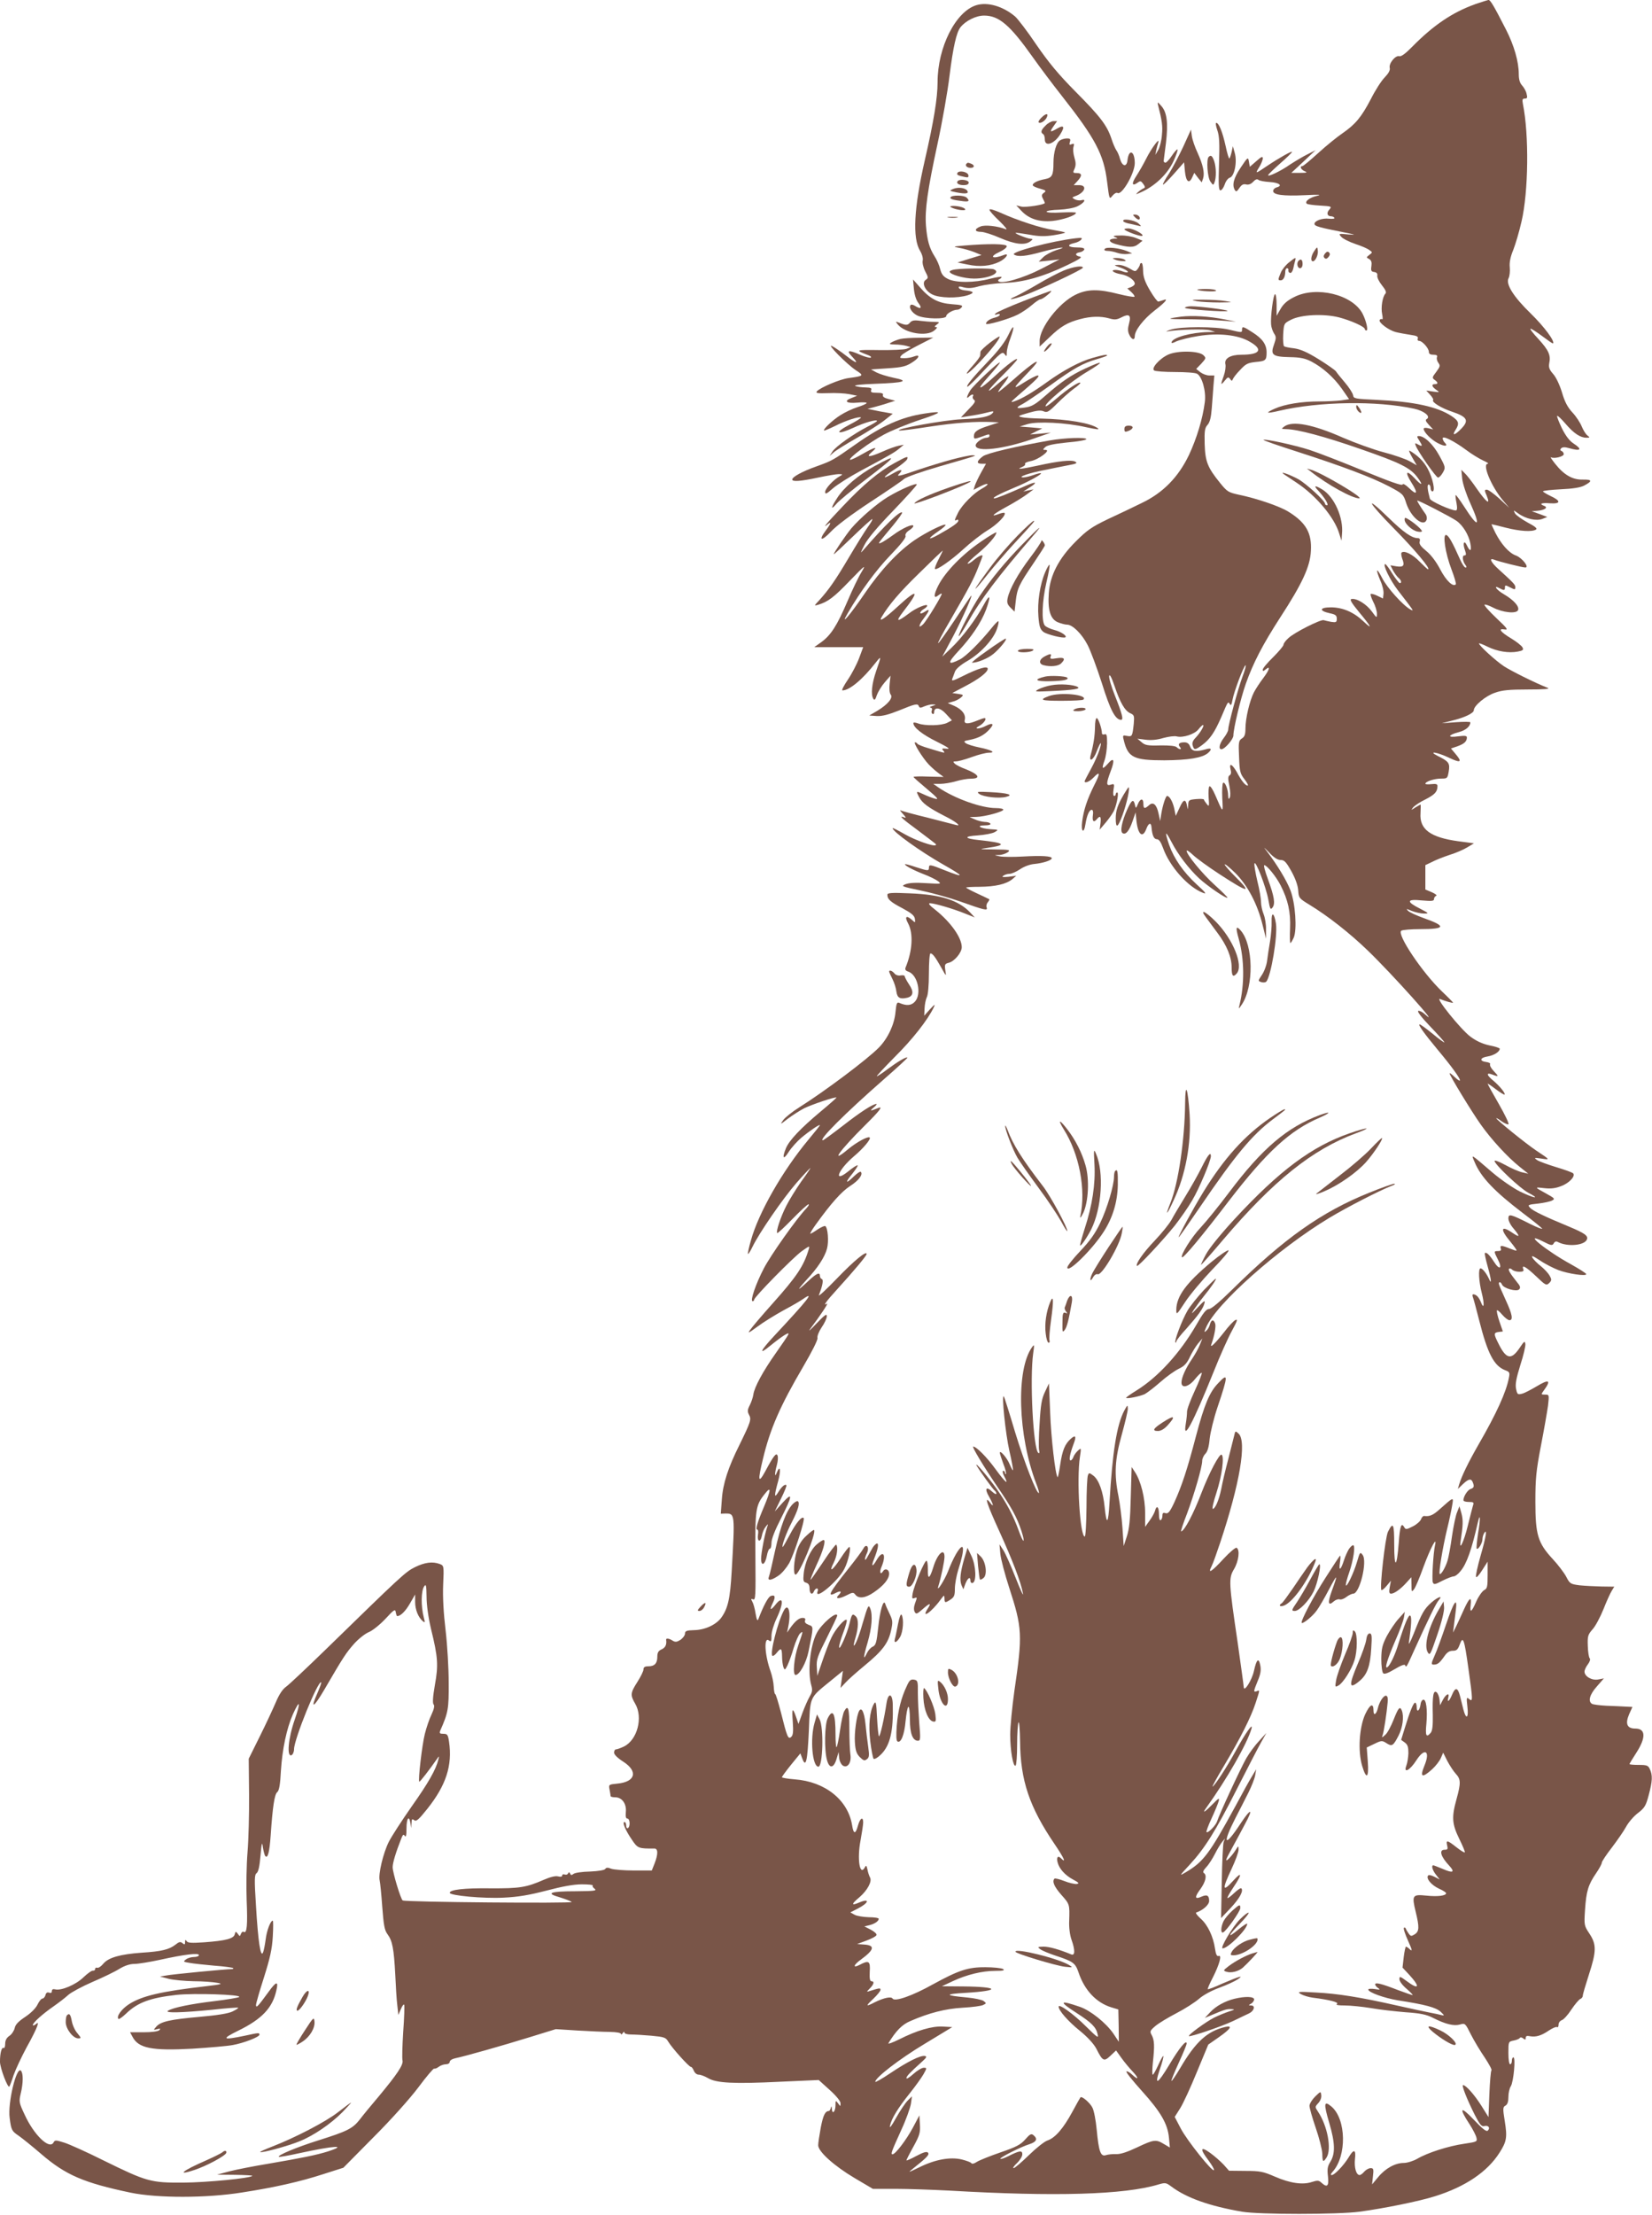 <?xml version="1.0" standalone="no"?>
<!DOCTYPE svg PUBLIC "-//W3C//DTD SVG 20010904//EN"
 "http://www.w3.org/TR/2001/REC-SVG-20010904/DTD/svg10.dtd">
<svg version="1.0" xmlns="http://www.w3.org/2000/svg"
 width="955pt" height="1280pt" viewBox="0 0 955 1280"
 preserveAspectRatio="xMidYMid meet">
<g transform="translate(0,1280) scale(0.1,-0.1)"
fill="#795548" stroke="none">
<path d="M8526 12775 c-129 -46 -240 -121 -361 -244 -40 -41 -65 -59 -76 -56
-22 7 -62 -42 -55 -68 3 -13 -7 -31 -29 -54 -19 -19 -55 -75 -80 -125 -55
-105 -89 -146 -164 -198 -31 -21 -94 -72 -140 -114 -46 -42 -87 -76 -92 -76
-18 0 -8 -21 14 -30 17 -7 12 -9 -28 -9 l-50 0 70 65 70 66 -45 -23 c-25 -12
-70 -39 -101 -59 -57 -40 -130 -74 -128 -62 0 4 32 34 69 67 38 33 69 63 69
67 1 8 -77 -36 -144 -81 -68 -46 -70 -47 -47 -9 12 19 22 43 22 53 0 13 -8 10
-37 -16 l-38 -33 -5 29 c-5 29 -6 29 -48 -34 -41 -61 -51 -101 -33 -130 7 -11
12 -8 26 13 13 19 23 24 39 20 14 -3 28 2 40 15 13 14 23 18 30 12 7 -6 36
-11 66 -13 54 -3 78 -21 40 -31 -11 -3 -20 -12 -20 -21 0 -22 56 -30 184 -24
81 4 100 3 69 -4 -41 -9 -72 -32 -59 -45 4 -4 39 -9 77 -11 67 -4 69 -5 54
-23 -18 -19 -13 -39 10 -39 8 0 16 -4 19 -9 4 -5 -11 -7 -31 -5 -39 5 -87 -13
-84 -31 1 -12 30 -20 161 -46 77 -15 84 -18 36 -14 -59 6 -59 5 -42 -14 10
-11 46 -29 81 -41 34 -11 71 -27 81 -35 19 -13 19 -14 0 -28 -18 -14 -19 -15
-1 -24 13 -8 16 -19 13 -41 -4 -26 -1 -32 16 -34 14 -2 20 -9 18 -21 -2 -10
10 -35 27 -56 21 -26 27 -41 20 -48 -17 -17 -27 -81 -19 -118 4 -19 4 -33 0
-30 -5 3 -11 1 -14 -4 -9 -14 51 -59 92 -70 20 -5 59 -12 85 -16 36 -5 47 -10
43 -21 -3 -8 0 -14 8 -14 18 0 56 -43 56 -63 0 -12 8 -17 26 -17 18 0 25 -4
21 -14 -3 -8 0 -22 8 -33 12 -16 10 -22 -12 -52 -24 -31 -25 -35 -10 -46 21
-15 22 -25 2 -25 -22 0 -18 -15 8 -33 21 -15 21 -15 -18 -10 l-40 6 23 -25
c12 -13 20 -27 17 -30 -11 -11 47 -47 111 -68 86 -29 97 -50 53 -96 -38 -40
-58 -45 -35 -9 24 37 20 52 -22 80 -83 55 -219 84 -432 94 -128 6 -135 7 -138
27 -2 12 -23 45 -47 73 -25 29 -48 58 -52 65 -5 7 -50 39 -100 70 -68 42 -106
58 -142 63 -27 3 -53 8 -58 12 -4 3 -7 34 -5 69 4 62 4 63 45 84 58 30 189 36
277 14 69 -18 150 -54 150 -68 0 -4 4 -8 9 -8 12 0 -1 56 -22 97 -58 111 -268
162 -396 96 -40 -20 -62 -40 -78 -68 l-23 -40 0 63 c0 34 -4 62 -9 62 -10 0
-27 -130 -23 -175 1 -16 9 -39 17 -52 13 -19 13 -27 0 -64 -22 -60 -9 -71 92
-73 60 -1 88 -7 123 -25 67 -35 131 -92 178 -159 l41 -59 -46 -7 c-25 -3 -82
-6 -127 -6 -102 0 -198 -16 -255 -41 -24 -10 -42 -21 -40 -23 2 -3 31 2 64 10
232 54 564 59 780 12 56 -12 97 -44 74 -59 -11 -6 -8 -13 11 -34 l25 -27 -27
7 c-16 4 -28 3 -28 -3 0 -19 43 -63 82 -83 40 -21 62 -19 40 3 -7 7 -12 18
-12 25 0 17 65 -15 138 -69 29 -22 72 -48 95 -59 23 -10 36 -19 28 -19 -34 0
18 -128 86 -210 l38 -45 -57 53 c-31 28 -64 52 -73 52 -14 0 -14 -4 0 -36 23
-57 -3 -37 -58 42 -26 38 -57 78 -69 89 l-20 20 5 -53 c4 -31 24 -91 47 -141
63 -139 46 -147 -37 -17 -24 37 -46 67 -48 65 -2 -2 0 -23 5 -46 5 -29 4 -43
-4 -43 -28 0 -146 53 -150 68 -14 51 -17 82 -7 82 6 0 11 -9 11 -20 0 -11 5
-20 11 -20 18 0 2 77 -28 132 -23 42 -56 75 -103 103 -8 5 -2 -11 13 -37 l27
-47 -42 24 c-24 13 -90 36 -148 51 -58 15 -163 53 -235 84 -176 78 -294 100
-341 65 -18 -14 -18 -14 11 -15 66 -1 221 -42 430 -115 231 -80 289 -109 330
-165 35 -47 24 -49 -18 -3 -48 51 -57 36 -17 -27 39 -61 32 -76 -14 -31 -21
20 -35 28 -38 21 -3 -9 -77 18 -228 80 -124 51 -263 105 -310 120 -87 28 -258
65 -266 58 -2 -3 85 -33 194 -68 261 -84 431 -148 532 -201 81 -43 83 -45 100
-99 27 -80 100 -139 117 -94 3 9 1 24 -6 33 -25 35 -50 75 -48 78 4 4 196 -95
227 -117 37 -26 71 -82 80 -131 8 -45 -1 -51 -20 -11 -16 35 -26 12 -11 -28 8
-24 7 -30 -4 -30 -14 0 -10 -35 8 -57 6 -9 6 -13 -1 -13 -6 0 -20 21 -32 48
-43 97 -65 136 -79 140 -23 8 -6 -105 30 -199 17 -44 28 -83 25 -86 -16 -17
-56 21 -90 86 -23 44 -53 84 -80 106 -32 26 -43 41 -39 55 4 14 0 20 -11 20
-34 0 -83 34 -167 116 -145 141 -123 94 27 -58 122 -124 218 -238 199 -238 -3
0 -24 20 -48 44 -40 42 -90 67 -105 52 -3 -4 -1 -19 4 -34 16 -41 8 -51 -33
-45 l-35 6 15 -30 c9 -16 23 -35 31 -42 17 -14 21 -31 8 -31 -4 0 -24 25 -43
55 -18 30 -37 55 -41 55 -17 0 27 -91 72 -150 98 -127 96 -124 73 -112 -42 23
-134 125 -162 180 -34 66 -41 57 -11 -14 12 -26 20 -60 18 -76 l-3 -27 -33 16
c-18 9 -35 13 -38 10 -3 -3 4 -23 15 -46 12 -22 21 -53 21 -68 0 -26 -1 -26
-30 14 -31 42 -88 77 -117 71 -12 -2 -1 -21 45 -77 70 -84 80 -105 23 -51 -55
52 -119 80 -187 80 -66 0 -71 -20 -7 -34 33 -7 41 -12 41 -32 0 -20 -4 -22
-32 -18 -17 3 -37 8 -44 10 -18 5 -171 -72 -204 -104 -16 -14 -28 -31 -28 -38
0 -7 -27 -39 -60 -72 -33 -32 -60 -64 -60 -72 0 -10 3 -10 15 0 31 26 25 1
-10 -46 -20 -26 -45 -64 -56 -85 -25 -49 -49 -151 -49 -209 0 -35 -5 -48 -21
-58 -18 -12 -20 -21 -16 -106 3 -83 6 -97 31 -129 16 -21 24 -37 19 -37 -14 0
-36 27 -63 78 -27 47 -46 56 -36 15 5 -17 3 -29 -6 -34 -9 -6 -10 -19 -1 -61
6 -31 7 -59 2 -68 -6 -11 -8 -8 -9 12 0 36 -18 81 -29 74 -5 -3 -7 -43 -5 -89
5 -89 6 -90 -42 21 -13 30 -27 51 -32 48 -5 -3 -7 -31 -5 -63 4 -54 3 -57 -11
-39 -9 11 -16 22 -16 25 0 4 -20 5 -45 3 -43 -4 -45 -6 -46 -36 -2 -27 -2 -28
-6 -6 -8 45 -21 43 -43 -6 l-23 -49 -9 44 c-9 39 -27 71 -41 71 -8 0 -25 -53
-33 -100 l-7 -45 -9 42 c-11 54 -32 72 -56 49 -25 -22 -32 -20 -32 9 0 33 -18
32 -32 -2 -10 -25 -12 -26 -16 -8 -8 40 -19 35 -45 -22 -32 -72 -43 -128 -27
-138 18 -11 38 13 57 68 l18 52 5 -50 c9 -80 36 -101 57 -45 13 35 28 39 30 8
4 -46 14 -68 31 -68 12 0 23 -16 35 -49 38 -108 145 -228 232 -261 23 -9 15 2
-37 49 -77 71 -131 149 -159 228 -27 80 -23 87 13 18 38 -74 101 -156 161
-212 48 -44 156 -118 163 -111 2 2 -31 35 -73 73 -73 66 -163 176 -163 198 0
6 17 -5 38 -25 20 -19 89 -69 152 -110 169 -110 191 -113 90 -13 -33 33 -60
64 -60 69 0 6 27 -16 61 -49 71 -71 128 -178 158 -300 l20 -80 0 53 c1 29 -6
69 -14 89 -8 19 -15 51 -15 70 0 20 -9 73 -21 120 -11 47 -19 93 -17 102 5 25
67 -135 80 -207 10 -57 13 -62 25 -46 16 22 10 62 -28 166 -16 43 -25 78 -20
78 15 0 70 -68 95 -118 42 -83 58 -154 54 -247 -2 -47 -1 -85 2 -85 3 0 11 14
19 31 20 46 10 198 -19 274 -22 57 -77 148 -136 225 -22 28 -20 27 13 -7 27
-29 49 -43 66 -43 22 0 32 -11 63 -66 23 -42 37 -81 39 -110 3 -43 5 -46 64
-82 107 -65 232 -163 339 -266 140 -135 434 -463 329 -367 -14 13 -31 21 -38
19 -8 -3 20 -39 69 -90 45 -47 82 -88 82 -92 0 -3 -30 18 -67 49 -37 30 -71
55 -76 55 -11 0 23 -49 103 -145 82 -98 130 -165 130 -178 0 -6 -13 2 -30 18
-16 16 -30 26 -30 22 0 -12 126 -219 179 -294 61 -87 158 -192 226 -246 l50
-40 -35 8 c-19 4 -63 23 -97 42 -35 19 -63 30 -63 24 0 -20 147 -159 195 -184
76 -40 32 -32 -50 8 -39 20 -109 68 -156 108 -132 113 -124 108 -105 63 37
-90 116 -172 283 -299 56 -42 105 -82 108 -87 4 -6 -28 6 -72 28 -111 56 -123
59 -123 30 0 -13 13 -39 30 -58 39 -47 37 -54 -6 -25 -67 46 -74 23 -14 -49
22 -27 39 -50 37 -53 -2 -2 -20 4 -40 12 -46 19 -58 19 -51 0 4 -10 0 -15 -15
-15 -26 0 -26 -1 -1 -50 27 -53 8 -62 -24 -11 -25 39 -44 57 -52 49 -2 -3 5
-37 16 -76 22 -79 25 -112 7 -71 -15 32 -37 59 -48 59 -14 0 -10 -76 7 -142
17 -66 13 -100 -5 -53 -12 29 -27 45 -45 45 -4 0 -5 -8 -1 -17 4 -10 20 -70
36 -133 49 -194 86 -264 151 -289 25 -9 27 -14 21 -43 -15 -82 -72 -207 -176
-387 -59 -103 -97 -181 -112 -231 l-7 -25 29 28 c33 31 48 34 57 11 10 -25 7
-32 -12 -39 -18 -5 -42 -44 -42 -65 0 -6 14 -10 31 -10 28 0 31 -2 24 -22 -4
-13 -17 -65 -30 -117 -22 -90 -51 -151 -41 -86 14 89 15 120 5 158 l-12 42
-13 -33 c-8 -17 -21 -80 -30 -140 -8 -59 -20 -123 -26 -142 -12 -39 -38 -83
-45 -76 -7 7 17 151 42 256 13 52 26 115 30 140 9 51 10 51 -72 -22 -39 -35
-58 -43 -90 -39 -6 1 -14 -8 -18 -19 -4 -11 -25 -30 -47 -41 -37 -19 -42 -19
-50 -5 -17 30 -25 7 -32 -92 -11 -145 -26 -150 -26 -9 0 123 -6 134 -36 75
-16 -32 -49 -326 -38 -337 3 -3 17 8 30 24 l25 30 -7 -38 c-5 -28 -3 -37 8
-37 18 0 55 26 89 64 l28 31 1 -44 c0 -42 1 -43 15 -25 8 10 33 69 55 131 40
108 79 181 66 123 -10 -43 -19 -197 -13 -214 6 -15 12 -14 56 9 28 14 57 25
65 25 8 0 26 13 39 30 36 42 65 125 101 284 14 59 15 17 1 -64 -7 -47 -11 -87
-8 -90 8 -8 33 32 33 54 0 12 5 28 10 36 19 29 11 -21 -21 -132 -17 -60 -29
-114 -26 -121 2 -7 18 11 35 38 l32 50 0 -77 c0 -68 -2 -79 -21 -88 -11 -7
-32 -36 -45 -66 -27 -62 -38 -69 -32 -19 6 51 -7 43 -37 -22 -14 -32 -35 -76
-45 -98 l-20 -40 5 40 c3 22 8 61 11 88 11 84 -12 51 -56 -80 -24 -71 -53
-152 -66 -180 -21 -47 -21 -53 -6 -53 23 0 34 9 61 47 16 24 30 33 50 33 22 0
29 7 40 37 19 51 26 33 50 -140 26 -185 26 -194 4 -176 -15 13 -16 9 -10 -44
8 -66 -7 -78 -23 -17 -5 22 -15 58 -20 80 -13 49 -27 51 -46 5 -16 -38 -30
-48 -21 -14 8 30 -15 18 -33 -17 l-15 -29 -3 32 c-2 17 -9 37 -17 43 -19 15
-25 -23 -22 -131 1 -61 -2 -91 -12 -103 -26 -31 -32 -17 -25 53 7 80 -1 144
-19 138 -7 -2 -14 -14 -15 -28 -5 -36 -22 -48 -22 -16 0 15 -4 27 -9 27 -10 0
-30 -49 -61 -150 l-20 -65 22 -16 c16 -12 20 -26 20 -61 -1 -24 -6 -57 -12
-72 -18 -48 21 -27 58 31 49 76 82 54 47 -30 -28 -68 -15 -75 44 -22 21 19 44
49 51 66 l13 30 24 -48 c14 -26 35 -59 49 -74 29 -31 30 -53 4 -147 -29 -104
-26 -143 16 -229 20 -41 35 -76 32 -78 -3 -3 -25 11 -49 30 -52 41 -61 43 -53
10 5 -21 3 -25 -15 -25 -34 0 -22 -40 27 -92 35 -38 22 -45 -37 -19 -27 11
-52 21 -55 21 -13 0 -5 -29 16 -55 l21 -27 -31 16 c-20 10 -33 12 -37 6 -11
-18 21 -55 64 -75 23 -10 41 -22 41 -26 0 -15 -49 -21 -115 -14 -80 8 -84 2
-61 -93 22 -90 21 -114 -6 -131 -19 -12 -23 -11 -34 4 -7 10 -15 23 -17 29 -2
6 -7 8 -11 5 -4 -4 7 -37 24 -75 23 -51 26 -63 12 -51 -10 10 -21 17 -24 17
-3 0 -9 -27 -13 -60 l-7 -61 41 -44 c63 -69 54 -87 -17 -34 -38 28 -42 29 -42
11 0 -12 18 -36 42 -56 23 -20 38 -36 34 -36 -3 0 -41 13 -84 29 -98 38 -132
46 -132 33 0 -6 8 -16 18 -22 13 -9 9 -10 -20 -5 -21 3 -38 2 -38 -3 0 -16 92
-49 170 -62 161 -25 220 -41 248 -66 22 -21 24 -24 7 -20 -11 3 -42 10 -70 15
-27 5 -113 24 -190 41 -212 48 -344 69 -468 75 -103 6 -110 5 -87 -9 14 -8 45
-18 70 -21 96 -12 153 -27 139 -36 -9 -6 7 -9 46 -9 33 0 101 -7 150 -15 50
-9 140 -19 200 -24 87 -6 121 -13 160 -33 71 -36 120 -48 155 -38 30 9 31 7
64 -59 19 -37 55 -97 80 -133 24 -37 42 -69 38 -73 -4 -4 -9 -66 -12 -138 l-5
-132 -42 67 c-40 63 -89 118 -105 118 -10 0 22 -81 67 -171 30 -58 40 -70 56
-66 23 6 36 -10 20 -26 -8 -8 -30 9 -82 64 -77 81 -87 69 -23 -28 18 -28 36
-63 39 -76 6 -24 4 -25 -70 -36 -91 -13 -213 -52 -272 -87 -23 -13 -58 -24
-78 -24 -49 0 -106 -31 -148 -82 l-35 -42 5 47 c5 41 3 47 -13 47 -11 0 -27
-9 -37 -20 -9 -11 -21 -20 -27 -20 -20 0 -32 44 -27 92 7 58 -7 61 -38 8 -27
-44 -80 -100 -96 -100 -8 0 -7 5 4 18 84 92 80 305 -6 378 -44 37 -46 18 -12
-97 33 -112 35 -175 6 -222 -17 -27 -19 -43 -14 -85 6 -56 -4 -67 -38 -36 -15
14 -23 14 -55 4 -53 -18 -127 -7 -214 31 -67 29 -85 33 -170 33 l-95 1 -31 35
c-18 19 -53 50 -78 68 -57 41 -61 24 -10 -43 19 -26 34 -51 32 -56 -6 -17
-156 171 -192 240 l-35 67 31 49 c18 28 61 122 97 210 l66 159 63 44 c67 47
80 68 35 58 -105 -25 -172 -87 -261 -239 -25 -42 -47 -75 -50 -73 -2 3 17 49
42 104 25 54 46 105 46 112 0 26 -43 -26 -100 -122 -69 -115 -88 -124 -55 -27
14 40 23 74 20 77 -2 2 -15 -21 -29 -52 -14 -31 -28 -56 -32 -56 -4 0 -3 33 1
73 10 92 9 126 -7 156 -12 21 -10 26 22 53 19 16 74 49 122 74 48 25 106 62
130 83 25 22 74 48 118 64 41 15 89 37 105 48 39 26 13 19 -90 -25 -43 -20
-81 -34 -83 -32 -2 2 11 33 29 67 39 77 54 133 34 125 -10 -3 -16 8 -21 42
-10 70 -42 138 -83 174 -19 17 -31 33 -26 35 39 13 75 45 75 67 0 32 -12 39
-44 25 -39 -18 -42 -4 -7 43 31 43 40 81 20 94 -7 4 -2 16 14 33 14 14 36 49
50 76 14 28 33 59 42 70 l17 20 -8 -20 c-4 -11 -9 -114 -11 -230 l-4 -210 56
59 c52 56 75 99 61 113 -3 4 -22 -9 -41 -27 -19 -18 -37 -32 -39 -29 -3 2 13
30 35 63 50 74 50 94 0 39 -65 -72 -68 -54 -11 67 22 47 40 96 40 110 0 25 0
25 -19 -5 -10 -16 -29 -39 -41 -50 -19 -16 -15 -3 20 60 24 44 59 108 77 143
51 93 35 95 -25 4 -93 -142 -109 -124 -29 33 23 44 56 109 74 145 18 36 36 81
39 100 l6 35 -24 -40 c-14 -22 -57 -100 -96 -173 -150 -275 -185 -322 -287
-382 -39 -23 -39 -23 21 42 88 95 150 193 274 438 60 118 123 240 140 270 l31
55 -41 -45 c-23 -24 -57 -70 -75 -101 -32 -56 -156 -323 -169 -365 -7 -23 -53
-70 -61 -62 -3 3 10 38 29 79 19 41 37 85 41 99 6 22 1 20 -35 -17 -44 -45
-62 -56 -39 -24 123 171 239 375 264 461 11 40 -37 -29 -92 -130 -50 -91 -117
-195 -133 -205 -5 -3 25 52 67 122 94 158 155 279 182 362 25 77 25 75 6 67
-20 -7 -19 -1 6 60 16 38 20 61 15 88 -9 49 -22 38 -37 -31 -12 -54 -58 -126
-59 -93 0 8 -16 121 -34 250 -53 359 -54 378 -22 432 27 46 35 111 15 123 -5
4 -40 -25 -76 -64 -69 -75 -93 -90 -69 -43 8 15 30 77 50 137 113 339 155 586
106 630 -18 17 -19 16 -25 -11 -4 -16 -20 -78 -35 -139 -16 -60 -34 -137 -40
-170 -13 -64 -35 -115 -49 -115 -5 0 4 41 21 92 32 99 47 211 30 221 -12 8
-71 -103 -116 -220 -46 -121 -100 -223 -118 -223 -3 0 12 46 34 102 42 113 88
270 88 306 0 12 8 30 18 40 13 13 21 41 25 86 4 38 24 120 46 185 62 184 62
200 4 138 -50 -51 -80 -122 -128 -303 -51 -195 -82 -289 -126 -386 -26 -56
-36 -67 -51 -63 -13 5 -18 1 -18 -14 0 -11 -4 -23 -10 -26 -6 -4 -10 10 -10
34 0 44 -14 55 -23 19 -4 -13 -18 -38 -32 -57 l-25 -35 0 81 c0 86 -25 185
-59 236 l-19 29 -5 -174 c-3 -132 -9 -186 -23 -228 l-18 -55 -7 105 c-4 58
-15 140 -23 183 -26 127 -21 214 19 356 19 69 35 136 35 150 -1 24 -2 23 -21
-12 -43 -82 -68 -237 -85 -531 -7 -125 -17 -134 -28 -26 -9 90 -33 156 -64
181 -25 19 -27 19 -33 2 -4 -10 -8 -93 -8 -185 -1 -93 -5 -168 -10 -168 -27 0
-48 327 -28 460 8 54 8 54 -12 36 -11 -10 -23 -27 -26 -37 -4 -11 -11 -19 -16
-19 -11 0 -4 37 17 94 18 46 12 56 -17 30 -33 -30 -48 -67 -60 -149 -6 -42
-13 -74 -15 -72 -13 12 -38 230 -43 372 l-7 170 -23 -49 c-19 -39 -25 -75 -31
-181 -5 -73 -6 -143 -3 -156 4 -13 2 -20 -4 -16 -30 19 -51 430 -30 577 7 50
7 53 -7 34 -93 -130 -82 -509 24 -787 11 -28 18 -52 16 -55 -11 -11 -85 178
-138 352 -33 111 -62 203 -65 206 -14 13 10 -216 32 -314 14 -60 23 -111 21
-113 -2 -2 -10 13 -19 34 -14 36 -57 86 -57 67 0 -5 9 -33 20 -63 12 -29 18
-56 15 -59 -3 -3 -5 0 -5 6 0 7 -5 12 -10 12 -6 0 -4 -14 5 -31 30 -56 9 -40
-51 42 -50 69 -110 129 -128 129 -9 0 59 -113 137 -228 85 -124 116 -181 142
-260 24 -75 12 -75 -15 0 -32 89 -71 162 -128 243 -49 69 -131 165 -116 135
15 -27 95 -139 105 -145 5 -4 9 -11 9 -17 0 -6 -11 -1 -25 12 -35 33 -44 16
-17 -30 25 -44 29 -65 7 -36 -38 50 -20 -6 51 -161 76 -167 126 -296 138 -363
4 -19 -15 21 -42 90 -27 69 -59 141 -71 160 l-23 35 5 -55 c3 -31 26 -118 51
-195 76 -234 78 -272 30 -598 -13 -93 -24 -206 -24 -252 0 -92 17 -188 31
-179 5 3 9 58 9 122 0 64 4 122 8 128 4 7 8 -43 9 -110 2 -225 54 -379 198
-591 57 -84 72 -118 37 -83 -16 16 -26 4 -18 -25 9 -37 44 -75 89 -99 34 -18
38 -23 21 -26 -11 -1 -44 6 -71 17 -28 11 -54 17 -57 14 -15 -16 -2 -46 39
-93 49 -55 49 -55 46 -150 -2 -39 4 -83 13 -109 22 -61 21 -95 -1 -86 -70 29
-128 45 -160 45 -35 -1 -37 -2 -19 -15 10 -8 49 -24 85 -36 106 -35 117 -43
136 -98 34 -102 102 -175 190 -202 l40 -12 2 -94 1 -93 -32 48 c-43 62 -132
133 -193 154 -119 41 -124 32 -20 -35 87 -56 113 -82 122 -122 7 -27 0 -22
-68 45 -69 69 -157 133 -157 113 0 -22 54 -84 121 -138 47 -38 82 -77 97 -105
36 -72 44 -76 81 -41 l33 31 30 -42 c17 -24 47 -60 66 -80 38 -40 34 -53 -4
-17 -12 12 -27 20 -32 18 -6 -2 35 -53 89 -113 110 -122 150 -191 157 -273 l5
-54 -34 20 c-46 28 -58 27 -155 -19 -57 -27 -96 -40 -121 -39 -21 1 -48 -2
-60 -6 -30 -10 -41 20 -53 147 -5 54 -16 112 -25 128 -14 28 -61 68 -69 59 -2
-2 -23 -40 -47 -84 -52 -96 -99 -150 -143 -165 -17 -5 -66 -44 -108 -85 -42
-41 -82 -75 -88 -75 -7 0 2 13 19 29 17 16 31 39 31 51 0 24 -16 22 -83 -12
-22 -11 -41 -17 -44 -14 -6 6 118 69 170 85 39 13 47 30 22 51 -13 11 -21 7
-48 -24 -26 -30 -52 -44 -143 -75 -61 -21 -123 -46 -137 -55 -14 -10 -28 -13
-31 -8 -3 6 -29 15 -56 22 -67 16 -155 0 -247 -46 -65 -31 -66 -32 -34 -6 83
66 96 81 85 92 -7 7 -26 2 -67 -20 -31 -17 -57 -28 -57 -25 0 3 18 39 41 80
35 64 40 80 37 127 l-3 53 -38 -72 c-39 -72 -101 -153 -117 -153 -12 0 -8 12
51 142 27 58 51 126 55 150 l6 43 -25 -25 c-14 -14 -44 -59 -67 -100 -26 -47
-39 -64 -35 -45 9 42 46 102 114 187 32 40 68 90 80 111 20 36 20 37 1 37 -11
0 -38 -16 -60 -36 -22 -20 -40 -31 -40 -24 0 11 19 31 90 95 26 23 30 31 17
33 -26 5 -101 -33 -198 -98 -49 -33 -89 -56 -89 -51 0 24 140 132 285 219
l160 97 -53 3 c-63 4 -151 -22 -254 -74 -39 -19 -66 -29 -62 -22 44 72 79 108
127 128 108 47 201 71 302 77 55 3 109 10 119 16 19 9 19 10 2 23 -10 7 -52
16 -94 20 -132 12 -135 20 -10 27 204 12 196 35 -12 37 l-125 1 64 30 c80 37
168 59 246 59 45 0 56 3 43 11 -10 5 -55 10 -100 10 -102 1 -157 -18 -305 -99
-118 -66 -221 -102 -233 -82 -8 13 -49 5 -102 -21 -54 -28 -56 -24 -10 19 23
22 42 45 42 52 0 12 -3 12 -64 -7 -17 -6 -17 -4 2 15 25 25 28 42 10 42 -9 0
-12 16 -10 55 4 62 -5 68 -58 40 -42 -22 -37 -1 8 31 76 56 82 81 20 86 l-43
3 54 20 c30 11 56 25 58 32 3 6 -12 20 -33 31 l-37 19 29 7 c32 8 54 24 54 37
0 5 -26 9 -57 9 -32 1 -69 7 -82 14 l-25 14 41 21 c67 34 74 63 10 36 -47 -20
-47 -10 2 31 45 39 73 90 61 113 -5 9 -12 29 -15 46 -6 26 -8 27 -16 12 -29
-52 -45 51 -24 158 8 44 15 90 15 103 0 36 -18 25 -30 -18 -14 -52 -26 -51
-34 2 -24 146 -156 252 -333 265 -40 3 -73 9 -73 12 0 3 24 36 53 72 l54 66
11 -30 c21 -56 30 -16 38 161 8 200 2 187 121 284 l76 62 -7 -50 -7 -49 28 30
c15 17 66 62 112 100 102 84 136 129 152 201 11 49 10 59 -8 97 -11 23 -23 49
-25 57 -10 33 -31 -36 -41 -135 -9 -87 -14 -103 -31 -111 -12 -5 -27 -22 -34
-37 -23 -48 -22 -26 4 62 24 82 30 158 15 195 -10 26 -14 17 -44 -85 -23 -81
-43 -129 -51 -129 -2 0 2 21 10 47 17 57 18 105 2 121 -20 20 -24 15 -37 -41
-14 -59 -59 -161 -60 -136 -1 9 10 47 24 84 14 37 23 70 20 73 -10 11 -66 -53
-89 -103 -13 -27 -36 -88 -52 -135 l-29 -85 -3 50 c-3 44 4 63 58 170 33 66
60 123 60 128 -1 29 -92 -48 -119 -102 -38 -74 -53 -224 -31 -300 8 -28 6 -40
-9 -65 -10 -17 -29 -60 -42 -95 l-23 -64 -13 38 c-21 61 -26 55 -20 -25 4 -57
2 -78 -9 -88 -18 -16 -24 0 -60 144 -15 57 -29 104 -33 104 -3 0 -7 19 -8 43
-1 23 -9 62 -18 87 -35 97 -40 205 -9 179 12 -9 14 -4 14 27 0 23 13 66 30
102 43 91 38 136 -8 77 -28 -35 -35 -31 -15 10 18 37 14 51 -12 41 -14 -5 -42
-57 -70 -131 -6 -16 -10 -9 -17 30 -4 28 -13 59 -19 69 -9 16 -8 18 5 13 14
-6 15 20 13 246 -2 275 1 297 54 363 38 49 37 25 -4 -73 -38 -89 -51 -133 -39
-133 5 0 7 -13 4 -29 -6 -41 14 -48 22 -8 3 19 13 42 22 53 15 19 16 19 9 -1
-14 -41 -35 -151 -35 -183 0 -47 23 -36 33 16 4 23 12 42 18 42 5 0 9 15 9 34
0 22 20 73 55 141 67 132 70 157 9 90 l-45 -50 36 74 c20 40 34 75 31 78 -8 8
-27 -8 -47 -41 -24 -39 -24 -20 0 66 17 64 11 95 -9 46 -12 -32 -12 -1 1 45 6
22 8 46 4 55 -7 19 -23 -1 -72 -93 -40 -73 -43 -52 -12 75 41 172 99 305 233
533 52 89 85 155 82 165 -3 9 8 37 24 61 17 24 30 53 30 65 0 16 -13 6 -61
-44 -34 -36 -49 -49 -35 -30 58 77 108 152 97 146 -26 -17 -7 11 57 81 100
110 172 196 172 206 0 21 -72 -38 -173 -143 -61 -63 -107 -106 -103 -95 21 54
28 89 17 93 -6 2 -11 10 -11 18 0 24 -19 16 -69 -31 -64 -60 -68 -57 -9 8 65
69 106 132 119 181 11 40 5 121 -10 130 -4 3 -24 -6 -44 -19 -20 -14 -39 -25
-42 -25 -4 0 10 24 31 53 87 121 149 191 199 223 49 31 76 67 61 82 -4 3 -21
-9 -39 -26 -48 -47 -54 -39 -11 13 20 25 35 48 32 50 -3 3 -28 -13 -56 -36
-87 -69 -57 10 33 87 56 47 101 101 93 110 -10 9 -74 -26 -122 -65 -113 -95
-55 -13 98 139 80 79 103 109 74 97 -47 -19 -53 -19 -28 2 14 11 21 21 17 21
-21 0 -92 -46 -192 -124 -61 -47 -114 -86 -118 -86 -28 0 130 157 350 350 78
68 141 126 139 128 -7 6 -57 -24 -115 -67 -30 -23 -58 -41 -62 -41 -4 0 44 51
105 113 100 99 190 213 225 287 9 19 4 16 -22 -12 l-34 -38 2 43 c1 23 7 52
13 64 7 13 12 67 12 137 0 64 4 116 9 116 12 0 27 -19 62 -81 30 -54 30 -54
24 -17 -5 34 -3 38 20 44 33 8 75 59 75 90 0 55 -64 145 -153 216 -34 26 -43
38 -30 38 24 0 135 -32 203 -60 l55 -22 -25 27 c-67 72 -172 105 -347 112
-109 5 -133 3 -133 -8 0 -26 18 -42 87 -78 52 -28 69 -42 72 -61 3 -24 2 -24
-16 -7 -34 30 -45 20 -23 -20 31 -58 25 -159 -15 -255 -4 -11 0 -18 15 -23 55
-17 80 -130 39 -174 -21 -23 -49 -25 -90 -7 -14 6 -17 -3 -22 -52 -6 -71 -43
-151 -95 -205 -65 -67 -314 -254 -462 -347 -40 -25 -81 -58 -92 -73 -20 -28
-18 -27 27 8 27 20 69 47 94 60 45 22 181 68 187 62 1 -1 -40 -38 -92 -81
-116 -97 -181 -166 -200 -211 -24 -58 -16 -72 15 -23 16 25 49 62 74 83 48 40
107 80 107 72 0 -2 -30 -40 -66 -83 -150 -180 -289 -423 -333 -583 -12 -41
-19 -76 -17 -78 2 -2 14 16 26 41 39 81 175 278 254 369 42 48 79 87 81 87 2
0 -21 -35 -52 -77 -30 -43 -70 -107 -88 -143 -33 -65 -60 -148 -52 -156 3 -3
42 34 88 81 46 47 87 85 93 85 5 0 0 -10 -12 -23 -59 -62 -207 -272 -246 -347
-47 -90 -81 -190 -65 -190 5 0 9 4 9 9 0 15 225 244 275 280 45 32 47 33 40
10 -29 -97 -69 -156 -210 -314 -59 -66 -116 -133 -127 -149 -18 -24 -12 -22
42 18 35 26 102 67 149 93 47 25 99 55 114 66 69 48 31 -1 -166 -212 -83 -89
-94 -116 -25 -59 73 59 112 83 106 67 -3 -8 -36 -57 -73 -109 -75 -106 -124
-197 -130 -240 -2 -15 -11 -42 -20 -60 -14 -27 -15 -37 -5 -56 15 -27 10 -41
-55 -174 -66 -132 -96 -225 -102 -316 l-6 -82 27 1 c55 0 55 -1 36 -333 -9
-161 -22 -216 -61 -270 -31 -41 -95 -70 -157 -71 -43 -1 -52 -5 -52 -20 0 -10
-12 -26 -26 -36 -21 -13 -30 -14 -45 -5 -21 14 -40 16 -38 5 4 -27 -4 -45 -26
-55 -19 -8 -25 -19 -25 -43 0 -38 -16 -55 -52 -55 -20 0 -28 -5 -28 -18 0 -10
-16 -42 -35 -72 -41 -64 -42 -76 -13 -126 47 -80 12 -211 -66 -248 -19 -9 -39
-16 -45 -16 -6 0 -11 -8 -11 -19 0 -11 20 -31 53 -52 87 -56 71 -117 -34 -127
-50 -5 -51 -5 -45 -35 3 -16 6 -33 6 -37 0 -4 12 -7 27 -7 39 0 66 -38 61 -85
-2 -26 0 -38 9 -38 15 0 18 -46 3 -55 -5 -3 -10 3 -10 14 0 12 -4 21 -10 21
-14 0 5 -47 43 -102 33 -50 39 -52 130 -51 22 0 22 -33 1 -87 l-16 -40 -103 0
c-57 0 -116 5 -131 10 -20 8 -29 8 -35 -1 -4 -7 -40 -13 -88 -15 -45 -1 -88
-7 -96 -14 -10 -8 -15 -8 -19 2 -5 10 -7 10 -12 1 -3 -7 -12 -9 -20 -6 -8 3
-14 0 -14 -6 0 -7 -9 -9 -24 -5 -16 4 -46 -4 -83 -20 -101 -44 -139 -50 -308
-49 -152 2 -235 -8 -235 -26 0 -16 195 -34 311 -28 85 4 149 15 249 41 91 24
157 36 204 36 38 0 66 -3 63 -7 -4 -3 1 -12 11 -19 14 -11 -2 -13 -108 -14
-151 0 -179 -11 -94 -35 32 -10 64 -22 69 -27 10 -9 -961 -1 -977 9 -11 6 -58
161 -58 192 0 25 18 85 50 166 9 23 13 26 20 15 7 -10 10 3 10 43 0 59 15 79
23 30 l4 -28 2 29 c1 23 3 26 15 17 12 -10 26 2 77 66 108 136 145 250 125
387 -6 41 -10 46 -33 46 -20 0 -24 3 -18 18 46 104 50 126 49 277 0 83 -8 219
-18 304 -12 100 -17 192 -14 263 5 108 4 110 -19 119 -42 16 -87 10 -144 -18
-55 -27 -80 -51 -514 -474 -110 -107 -214 -205 -231 -217 -20 -14 -40 -44 -59
-89 -16 -37 -57 -126 -93 -198 l-64 -129 2 -206 c1 -113 -3 -263 -9 -335 -6
-73 -8 -194 -5 -276 6 -144 2 -195 -17 -184 -5 4 -12 -1 -16 -11 -6 -16 -7
-16 -18 0 -12 15 -13 15 -18 -3 -6 -25 -53 -37 -176 -46 -73 -5 -96 -4 -102 7
-7 10 -9 8 -9 -6 0 -15 -3 -16 -15 -6 -12 10 -20 8 -41 -9 -36 -28 -81 -39
-194 -46 -125 -9 -192 -28 -222 -63 -13 -16 -29 -27 -36 -24 -7 2 -12 -1 -12
-8 0 -6 -6 -10 -12 -9 -7 2 -32 -16 -55 -38 -44 -43 -129 -79 -164 -70 -12 3
-19 0 -19 -10 0 -10 -6 -13 -16 -9 -11 4 -18 -1 -21 -14 -3 -11 -11 -20 -17
-20 -7 0 -20 -16 -29 -35 -10 -21 -38 -49 -71 -71 -39 -26 -57 -44 -61 -65 -4
-16 -18 -37 -31 -45 -16 -11 -24 -26 -24 -46 0 -16 -4 -27 -9 -24 -11 7 -21
-28 -21 -79 0 -36 45 -154 54 -144 2 2 14 32 25 67 12 34 46 106 75 160 30 53
57 108 61 122 7 22 6 23 -9 11 -9 -7 -16 -9 -16 -4 0 13 55 63 120 108 30 21
69 51 85 66 17 15 80 49 140 75 61 26 131 60 156 76 30 18 60 28 86 28 22 0
89 11 149 24 140 31 224 41 224 27 0 -6 -13 -11 -28 -11 -16 0 -37 -6 -47 -14
-17 -13 -16 -14 21 -20 21 -4 86 -11 142 -16 57 -4 106 -11 110 -14 3 -3 -1
-6 -9 -6 -32 0 -346 -30 -379 -37 l-35 -6 50 -13 c28 -7 93 -13 145 -14 52 0
113 -5 135 -9 36 -6 29 -9 -65 -20 -260 -30 -369 -56 -443 -103 -44 -28 -76
-72 -62 -86 3 -3 22 10 43 30 67 65 140 92 292 109 101 11 377 2 363 -12 -4
-4 -69 -15 -143 -24 -135 -16 -238 -37 -268 -55 -26 -15 83 -12 253 5 81 9
149 14 152 12 2 -3 -13 -12 -33 -22 -25 -12 -89 -22 -191 -31 -169 -15 -224
-27 -250 -57 -17 -20 -17 -20 6 -14 18 5 21 3 12 -6 -7 -7 -43 -12 -90 -12
l-79 0 14 -26 c34 -66 111 -82 346 -69 95 6 200 15 233 21 66 12 155 47 155
60 0 12 -3 12 -85 -6 -129 -27 -138 -20 -38 29 137 67 199 132 221 234 13 55
-1 52 -45 -9 -62 -85 -72 -96 -73 -77 0 10 21 82 46 160 35 111 47 164 51 236
3 50 3 92 0 92 -13 0 -35 -57 -41 -108 -4 -29 -10 -62 -15 -75 -14 -36 -29 62
-41 268 -10 156 -9 181 4 190 10 8 17 40 22 101 7 77 9 83 14 47 4 -24 10 -46
14 -50 14 -15 24 21 31 121 11 163 22 237 38 249 11 9 17 44 21 123 8 125 33
244 69 326 41 91 47 74 11 -30 -38 -108 -47 -217 -19 -206 8 4 15 19 15 35 0
57 140 402 157 386 2 -2 -8 -30 -22 -62 -43 -96 -22 -86 40 20 110 189 126
213 172 265 25 28 63 58 84 67 21 8 64 42 96 76 51 55 58 60 61 39 2 -12 6
-22 8 -22 20 0 48 28 74 73 l30 52 0 -43 c0 -45 18 -89 44 -111 13 -11 14 -8
6 21 -17 66 -16 156 3 181 10 14 12 4 13 -60 0 -48 10 -120 26 -188 40 -163
43 -208 22 -324 -12 -69 -14 -105 -7 -112 6 -6 3 -25 -12 -57 -13 -26 -30 -77
-39 -113 -16 -64 -40 -269 -32 -276 3 -3 59 69 104 134 11 16 12 16 6 -7 -14
-57 -57 -133 -154 -270 -56 -80 -115 -171 -132 -204 -33 -66 -62 -188 -53
-224 3 -13 10 -82 15 -153 8 -106 13 -134 30 -157 29 -39 37 -84 45 -232 3
-69 8 -150 12 -180 l6 -55 15 35 c8 19 17 30 19 23 2 -6 0 -77 -6 -156 -5 -79
-7 -153 -4 -165 6 -25 -31 -80 -141 -212 -40 -47 -87 -104 -105 -128 -42 -54
-73 -69 -241 -122 -124 -39 -237 -86 -228 -95 2 -2 55 7 118 21 202 44 285 49
165 10 -64 -20 -151 -38 -345 -71 -85 -14 -186 -34 -225 -44 l-70 -19 104 -1
c57 -1 102 -3 100 -6 -14 -14 -264 -38 -399 -39 -188 -1 -211 5 -463 129 -94
47 -196 93 -225 102 -51 16 -54 16 -63 0 -24 -41 -113 45 -166 161 -33 70 -34
76 -23 123 15 61 15 118 1 132 -26 26 -77 -188 -65 -273 9 -70 12 -76 52 -103
20 -14 80 -62 132 -107 140 -120 244 -165 515 -222 156 -32 437 -32 644 1 193
30 338 63 473 107 l113 36 175 177 c103 103 210 223 259 288 46 62 87 110 91
108 4 -2 16 2 26 10 10 8 29 15 42 15 12 0 22 6 22 14 0 8 14 17 33 21 54 11
273 73 431 122 l149 46 126 -8 c69 -4 154 -8 189 -8 36 -1 62 -5 62 -12 0 -5
5 -3 10 5 5 8 10 10 10 3 0 -6 16 -11 38 -11 20 0 74 -3 118 -7 74 -7 83 -10
97 -34 22 -37 120 -146 131 -146 5 0 12 -10 17 -22 5 -13 17 -23 28 -23 11 0
35 -9 54 -20 48 -29 150 -34 416 -21 l224 10 63 -57 c38 -34 63 -65 63 -77 0
-20 0 -20 -14 -1 -14 19 -15 18 -15 -11 0 -37 -19 -56 -21 -21 -1 17 -3 18 -6
6 -2 -10 -8 -18 -11 -18 -22 -1 -33 -24 -47 -95 -8 -44 -15 -90 -15 -103 0
-37 93 -120 211 -190 l105 -62 130 0 c72 0 211 -5 310 -10 617 -36 1014 -24
1210 35 41 12 45 11 76 -12 88 -66 222 -113 408 -145 99 -17 552 -17 680 0
141 19 343 60 435 89 176 55 303 141 373 251 42 65 46 90 31 183 -12 74 -11
82 4 90 12 7 17 23 17 50 0 22 6 50 14 62 16 26 29 167 15 167 -5 0 -9 -9 -9
-20 0 -11 -4 -20 -10 -20 -6 0 -10 28 -10 65 0 65 0 66 30 72 17 3 33 10 36
15 3 5 12 4 20 -3 11 -9 14 -8 14 3 0 11 7 14 25 10 34 -6 65 3 109 33 21 14
42 23 47 20 5 -4 9 3 9 14 0 11 8 22 19 26 10 3 35 30 55 61 20 30 43 57 51
61 8 3 15 11 15 19 0 8 16 62 35 121 44 135 45 175 4 237 -31 47 -32 49 -26
139 7 106 18 144 64 211 18 26 33 54 33 61 0 7 26 46 57 86 31 41 69 95 83
121 14 26 45 62 69 80 38 29 46 42 62 103 22 82 23 115 7 150 -10 22 -17 25
-65 25 -29 0 -53 2 -53 5 0 2 18 32 40 66 56 87 54 139 -6 139 -48 0 -60 27
-36 83 l19 42 -41 2 c-23 1 -72 4 -111 5 -38 2 -76 7 -82 11 -24 15 -13 54 28
100 l41 47 -31 -6 c-37 -8 -81 17 -81 45 0 10 9 29 20 43 11 15 15 29 10 34
-5 5 -10 37 -11 71 -2 56 0 65 27 96 17 18 45 71 64 118 18 46 40 94 48 106
l14 23 -73 1 c-41 1 -98 4 -128 7 -52 7 -56 9 -77 50 -13 24 -48 70 -78 102
-86 93 -100 141 -100 330 0 134 4 178 32 324 18 92 36 197 41 232 7 63 7 64
-17 64 -24 0 -24 1 -8 23 45 61 32 69 -42 24 -32 -19 -70 -39 -84 -42 -25 -6
-27 -4 -34 30 -5 27 2 61 25 136 18 55 31 110 29 122 -3 19 -7 16 -33 -23 -48
-71 -77 -66 -121 22 -30 59 -30 66 0 70 l24 3 -20 58 c-11 32 -17 61 -14 64 3
3 17 -9 31 -26 15 -17 33 -31 41 -31 23 0 16 35 -20 113 -18 40 -36 80 -39 90
-8 20 8 23 16 3 9 -22 84 -43 99 -28 9 9 7 19 -10 39 -42 53 -55 74 -48 80 3
4 12 1 18 -5 7 -7 25 -12 41 -12 22 0 28 4 23 15 -11 29 16 14 74 -41 55 -53
60 -55 76 -39 14 14 15 20 3 41 -7 14 -30 39 -51 56 -21 16 -43 39 -49 49 -8
15 3 11 44 -16 29 -20 77 -44 105 -55 58 -22 162 -37 162 -24 0 5 -40 30 -88
57 -143 78 -287 195 -162 132 47 -24 54 -25 62 -11 6 11 14 14 26 7 55 -28
153 -19 166 16 8 21 -13 36 -104 74 -138 57 -209 91 -225 109 -15 16 -12 18
47 24 34 4 71 12 81 18 18 9 14 13 -33 39 -71 39 -71 39 -11 32 36 -4 64 -1
96 12 47 17 85 59 69 74 -5 5 -49 21 -99 36 -49 15 -99 33 -110 41 -18 13 -16
14 25 8 53 -8 53 -8 -30 47 -62 42 -230 178 -230 186 0 3 14 -5 30 -17 17 -12
35 -20 40 -18 6 2 -19 54 -55 117 -36 62 -65 115 -65 118 0 2 21 -12 47 -32
25 -19 48 -33 51 -31 6 7 -29 50 -66 81 -39 32 -41 48 -6 35 39 -15 40 -12 10
19 -16 16 -25 34 -22 40 4 5 -6 11 -21 13 -42 5 -38 25 6 32 37 6 71 27 71 45
0 4 -27 13 -59 19 -41 9 -76 25 -111 51 -56 42 -207 230 -175 217 32 -13 75
-25 75 -21 0 2 -27 30 -61 62 -116 110 -267 336 -238 354 8 5 57 9 109 9 148
0 153 17 20 64 -41 15 -82 33 -90 42 -13 13 -11 13 22 -1 21 -8 52 -15 69 -15
31 0 31 1 -21 28 -82 41 -79 57 9 48 58 -5 71 -4 71 8 0 8 6 16 13 19 6 2 -5
11 -25 20 l-38 16 0 70 0 71 38 18 c20 11 66 29 102 41 36 11 82 31 103 44
l38 23 -91 12 c-161 22 -225 69 -218 162 1 28 2 50 0 50 -1 0 -15 -8 -30 -17
-26 -17 -26 -17 -13 0 8 10 40 32 72 47 54 28 69 44 69 77 0 11 -8 14 -35 11
-19 -2 -35 -1 -35 2 0 13 52 30 90 30 37 0 38 1 45 41 8 47 1 58 -60 88 -66
33 -8 25 63 -9 67 -32 77 -25 36 23 l-26 31 38 13 c39 14 54 28 54 51 0 10
-13 11 -52 6 -63 -9 -59 8 7 25 38 10 65 33 65 56 0 4 -37 4 -82 1 l-83 -6 55
14 c76 18 130 44 130 61 0 26 68 83 122 101 41 15 83 19 191 19 93 0 130 3
115 9 -76 30 -214 99 -255 126 -49 33 -143 119 -143 131 0 3 22 -5 50 -19 56
-27 121 -38 174 -28 31 6 35 10 27 25 -6 10 -35 33 -65 51 -63 38 -78 59 -38
52 23 -4 15 7 -48 66 -41 39 -72 74 -68 77 3 3 25 -4 48 -16 57 -30 137 -38
146 -15 8 21 -25 58 -83 92 -42 24 -64 56 -24 34 26 -14 31 -13 31 5 0 14 3
14 30 0 27 -14 30 -14 30 1 0 15 -10 25 -99 106 -43 39 -55 66 -23 53 23 -10
163 -45 180 -45 25 0 -19 56 -54 69 -40 14 -85 65 -119 131 -14 28 -24 50 -22
50 2 0 39 -9 82 -20 83 -21 151 -25 174 -11 10 6 -4 18 -48 41 -34 19 -67 42
-73 53 -10 20 -10 20 18 0 44 -32 106 -46 141 -32 l28 11 -45 17 -45 16 35 3
c41 4 61 19 37 28 -32 12 -17 19 34 15 63 -4 64 14 1 43 -23 11 -42 23 -42 26
0 4 46 9 103 12 68 3 113 10 134 21 50 26 48 36 -6 35 -60 -2 -110 27 -162 93
-19 24 -29 40 -23 36 18 -10 74 4 74 18 0 8 -6 15 -12 18 -9 3 -10 8 -3 16 8
7 21 8 45 1 69 -20 80 -8 26 27 -23 15 -45 44 -67 88 -17 36 -30 68 -27 71 3
3 25 -18 49 -46 47 -55 85 -80 120 -80 21 0 21 1 6 13 -9 6 -24 30 -33 52 -9
22 -33 59 -54 81 -28 30 -45 63 -60 115 -13 43 -34 88 -51 107 -22 25 -27 38
-23 62 10 47 -3 75 -62 140 -31 33 -52 60 -46 60 6 0 37 -20 69 -44 32 -24 59
-43 61 -41 12 12 -52 98 -128 172 -100 97 -147 171 -129 205 6 11 9 39 7 62
-3 28 3 60 20 101 13 33 35 107 48 165 40 171 44 500 8 678 -5 26 -3 32 11 32
14 0 16 5 10 28 -3 15 -15 36 -26 48 -13 14 -19 35 -19 65 0 72 -27 166 -74
258 -69 135 -90 171 -101 171 -5 -1 -41 -12 -79 -25z"/>
<path d="M5644 12770 c-120 -37 -224 -244 -224 -445 0 -92 -22 -226 -74 -452
-63 -275 -72 -450 -27 -523 12 -20 18 -43 15 -56 -3 -12 3 -39 14 -61 19 -36
19 -40 4 -50 -26 -16 -5 -64 38 -85 42 -21 145 -23 205 -4 42 14 36 23 -19 28
-16 2 -31 8 -33 15 -3 9 5 9 29 2 25 -6 49 -5 89 7 30 8 95 17 144 19 110 3
226 36 363 102 73 35 91 47 75 50 -29 5 -30 21 -1 25 12 2 23 9 26 16 2 8 -10
12 -42 12 -52 0 -62 15 -17 25 16 3 35 12 41 20 9 11 3 12 -32 8 -139 -16
-379 -80 -356 -94 22 -15 70 -10 163 16 96 26 164 34 80 9 -27 -9 -61 -27 -75
-41 l-25 -25 60 6 60 7 -106 -55 c-103 -53 -230 -90 -247 -71 -4 4 -1 10 6 12
6 3 12 8 12 12 0 4 -30 -1 -67 -10 -90 -24 -198 -24 -243 -1 -26 13 -37 26
-45 57 -5 22 -20 56 -33 75 -29 46 -42 90 -49 175 -7 92 8 202 67 475 27 124
58 300 69 391 21 168 40 251 63 281 30 38 90 68 137 68 86 0 150 -55 281 -240
41 -58 117 -159 169 -225 193 -245 242 -338 261 -495 13 -103 13 -104 31 -81
10 12 23 20 29 16 25 -16 100 114 100 172 0 71 -34 85 -42 18 -4 -42 -30 -38
-43 6 -5 20 -15 42 -21 50 -6 8 -19 37 -28 65 -26 79 -64 129 -209 275 -100
101 -155 168 -226 271 -51 76 -107 149 -123 163 -70 59 -159 85 -224 65z"/>
<path d="M6694 12195 c24 -94 28 -124 23 -174 -2 -32 -12 -71 -21 -87 l-17
-29 5 27 c3 14 9 34 12 45 10 33 -40 -34 -70 -94 -16 -32 -42 -77 -57 -100
-29 -44 -26 -62 7 -39 16 12 20 11 33 -7 11 -15 12 -22 3 -25 -6 -2 -22 -12
-34 -23 -18 -16 -12 -14 31 6 77 38 143 104 176 176 15 33 25 63 22 65 -3 3
-18 -14 -34 -38 -16 -24 -33 -41 -38 -38 -6 3 -9 7 -8 10 0 3 6 49 13 102 14
118 6 180 -27 216 -20 23 -23 24 -19 7z"/>
<path d="M6019 12119 c-11 -11 -18 -23 -15 -26 9 -9 34 5 46 26 14 28 -3 28
-31 0z"/>
<path d="M6045 12075 c-27 -26 -31 -40 -15 -50 6 -3 10 -17 10 -31 0 -45 55
-26 90 31 27 43 20 55 -19 32 -41 -24 -45 -21 -21 13 l21 30 -21 0 c-11 0 -32
-11 -45 -25z"/>
<path d="M7037 12048 c12 -34 14 -76 10 -195 -4 -121 -2 -153 8 -153 8 0 18
15 25 34 6 19 19 36 29 39 27 7 44 91 29 143 l-11 39 -7 -33 c-4 -18 -10 -35
-13 -38 -3 -3 -13 30 -22 73 -18 81 -39 133 -54 133 -5 0 -2 -19 6 -42z"/>
<path d="M6841 11954 c-25 -53 -62 -124 -83 -157 -22 -32 -37 -61 -35 -64 3
-2 31 26 63 62 l59 67 5 -53 c6 -59 24 -74 42 -34 l12 26 21 -28 22 -27 8 23
c10 31 -1 80 -32 148 -15 32 -30 75 -33 96 l-5 38 -44 -97z"/>
<path d="M6128 11989 c-21 -12 -38 -69 -38 -129 0 -73 -8 -87 -48 -95 -43 -8
-72 -22 -72 -35 0 -5 18 -14 41 -20 36 -10 39 -13 24 -24 -14 -10 -15 -17 -6
-34 6 -11 11 -23 11 -25 0 -10 -111 -27 -136 -21 l-29 7 29 -31 c44 -47 103
-66 180 -59 59 6 136 32 136 47 0 4 -38 4 -85 2 -47 -3 -85 -1 -85 5 0 5 33
10 73 11 42 2 86 10 106 20 39 19 54 44 22 35 -10 -3 -28 0 -38 5 -17 10 -17
11 2 18 57 20 73 64 23 64 l-31 0 21 23 c29 31 28 47 -3 47 -23 0 -24 2 -13
25 8 19 8 35 -1 65 -7 23 -9 50 -5 62 5 17 3 20 -10 15 -14 -6 -16 -3 -11 13
5 16 2 20 -17 20 -13 0 -31 -5 -40 -11z"/>
<path d="M6987 11893 c-14 -14 -7 -119 10 -142 16 -23 17 -23 24 -5 11 29 10
87 -2 123 -11 31 -19 37 -32 24z"/>
<path d="M5587 11854 c-10 -11 3 -24 24 -24 23 0 25 15 3 24 -19 7 -19 7 -27
0z"/>
<path d="M5535 11801 c-6 -11 0 -15 43 -24 18 -4 22 -2 20 11 -4 19 -53 29
-63 13z"/>
<path d="M5537 11754 c-12 -12 4 -24 34 -24 19 0 29 5 29 15 0 15 -50 22 -63
9z"/>
<path d="M5510 11708 c-24 -10 -23 -11 20 -20 53 -10 72 -7 62 9 -11 18 -54
23 -82 11z"/>
<path d="M5495 11660 c-6 -10 14 -16 73 -23 34 -4 39 2 20 21 -14 14 -84 16
-93 2z"/>
<path d="M5500 11601 c24 -13 80 -21 80 -12 0 10 -36 21 -70 21 -19 -1 -21 -3
-10 -9z"/>
<path d="M5720 11588 c0 -7 26 -36 58 -66 31 -30 48 -51 37 -47 -49 19 -121
27 -147 16 -37 -14 -35 -31 3 -31 17 0 67 -16 110 -35 86 -37 143 -44 175 -20
16 12 16 14 3 15 -19 0 -93 30 -88 34 2 2 38 -3 79 -10 58 -11 90 -11 143 -3
38 6 66 13 64 15 -2 3 -33 9 -68 15 -72 11 -207 55 -304 99 -39 17 -65 25 -65
18z"/>
<path d="M6563 11543 c9 -9 19 -14 23 -11 10 10 -6 28 -24 28 -15 0 -15 -1 1
-17z"/>
<path d="M5483 11543 c15 -2 37 -2 50 0 12 2 0 4 -28 4 -27 0 -38 -2 -22 -4z"/>
<path d="M6494 11521 c3 -5 22 -12 42 -15 19 -4 43 -10 52 -12 11 -4 9 1 -7
15 -23 20 -98 31 -87 12z"/>
<path d="M6500 11475 c0 -9 93 -44 103 -38 13 8 -51 42 -80 43 -13 0 -23 -2
-23 -5z"/>
<path d="M6445 11430 c19 -8 19 -9 -2 -9 -38 -2 -35 -19 4 -31 78 -21 107 -22
133 -1 l25 20 -37 15 c-21 9 -61 16 -90 15 -39 0 -48 -3 -33 -9z"/>
<path d="M5575 11381 c-69 -6 -69 -6 -27 -14 23 -4 61 -15 84 -24 l42 -17 -69
-21 -70 -22 59 -12 c68 -15 134 -9 185 17 36 18 59 51 26 39 -69 -27 -91 -12
-25 18 22 10 40 24 40 32 0 14 -100 16 -245 4z"/>
<path d="M6386 11361 c-5 -7 2 -11 17 -11 13 0 38 -5 55 -11 17 -6 43 -9 59
-7 l28 4 -30 13 c-44 18 -121 26 -129 12z"/>
<path d="M7598 11350 c-19 -27 -24 -60 -8 -60 14 0 32 38 28 63 -3 22 -3 22
-20 -3z"/>
<path d="M7660 11335 c-9 -11 -10 -19 -3 -26 7 -7 14 -5 23 6 9 11 10 19 3 26
-7 7 -14 5 -23 -6z"/>
<path d="M6445 11300 c11 -5 31 -9 45 -9 20 -1 22 1 10 9 -8 5 -28 9 -45 9
-26 0 -27 -2 -10 -9z"/>
<path d="M7451 11283 c-18 -14 -40 -41 -47 -59 -17 -41 -17 -44 0 -44 15 0 26
21 26 51 0 10 5 19 10 19 6 0 9 -5 8 -11 -2 -6 2 -14 9 -16 7 -3 15 8 19 24 3
15 8 36 11 46 6 22 4 22 -36 -10z"/>
<path d="M7507 11293 c-13 -12 -7 -43 8 -43 9 0 15 9 15 25 0 24 -10 32 -23
18z"/>
<path d="M6590 11272 c0 -5 -6 -16 -13 -26 -13 -17 -15 -17 -48 3 -19 11 -47
21 -64 20 -28 -1 -28 -1 13 -16 23 -8 42 -19 42 -24 0 -5 -11 -4 -26 1 -14 6
-34 10 -45 10 -34 0 -11 -18 32 -25 40 -7 79 -34 79 -55 0 -6 -10 -14 -21 -19
l-22 -8 23 -21 c13 -12 21 -24 18 -27 -3 -3 -43 4 -89 15 -119 31 -184 30
-253 -4 -95 -47 -206 -190 -206 -267 l0 -32 58 55 c64 62 104 85 177 104 60
16 117 18 167 4 30 -9 44 -8 69 5 46 24 59 15 46 -34 -8 -29 -8 -47 1 -65 13
-29 32 -35 32 -9 0 34 51 99 114 148 64 49 84 74 49 60 -10 -3 -22 -7 -27 -8
-5 -1 -27 28 -48 64 -29 49 -39 78 -40 112 0 26 -4 47 -9 47 -5 0 -9 -4 -9 -8z"/>
<path d="M6148 11236 c-31 -13 -98 -48 -150 -79 -51 -30 -109 -62 -128 -70
-58 -25 -15 -19 57 8 94 36 333 148 333 158 0 14 -56 6 -112 -17z"/>
<path d="M5523 11243 c-18 -2 -33 -8 -33 -13 0 -16 82 -40 141 -40 87 0 161
35 113 54 -17 6 -167 6 -221 -1z"/>
<path d="M5283 11132 c3 -34 12 -64 26 -83 23 -30 15 -38 -19 -17 -10 7 -22 9
-25 6 -14 -14 7 -47 39 -62 43 -20 166 -22 166 -3 0 14 40 37 64 37 8 0 19 6
25 14 9 11 -1 14 -57 18 -79 6 -128 32 -186 100 l-38 43 5 -53z"/>
<path d="M6921 11126 c10 -9 109 -14 109 -6 0 6 -25 10 -57 10 -31 0 -54 -2
-52 -4z"/>
<path d="M5916 11060 c-82 -32 -154 -64 -160 -71 -8 -9 -7 -10 7 -6 9 4 17 3
17 -2 0 -5 -12 -12 -27 -16 -30 -7 -53 -23 -53 -36 0 -11 133 27 184 53 22 11
59 36 80 54 22 19 44 34 50 34 6 0 25 11 41 25 17 13 26 24 20 24 -5 -1 -77
-27 -159 -59z"/>
<path d="M6920 11059 c25 -4 83 -7 130 -7 78 1 81 1 35 8 -27 5 -86 8 -130 8
-71 0 -75 -1 -35 -9z"/>
<path d="M6850 11021 c0 -8 238 -26 246 -18 6 6 -161 27 -209 27 -20 0 -37 -4
-37 -9z"/>
<path d="M6827 10970 c-32 -4 -60 -9 -62 -11 -2 -3 40 -4 93 -4 53 0 140 -3
192 -7 l95 -7 -65 13 c-90 18 -184 24 -253 16z"/>
<path d="M5260 10935 c-13 -16 -24 -16 -65 1 -18 7 -19 6 -5 -11 42 -51 167
-72 211 -35 16 13 19 19 10 20 -11 0 -9 4 5 15 18 13 17 14 -17 15 -20 0 -56
3 -80 6 -35 5 -48 2 -59 -11z"/>
<path d="M5828 10862 c-17 -36 -57 -89 -108 -142 -93 -97 -135 -148 -128 -155
3 -3 49 42 103 101 90 96 100 104 112 88 12 -16 13 -16 13 9 0 14 9 51 21 82
28 76 20 87 -13 17z"/>
<path d="M6765 10894 c-22 -7 -29 -12 -15 -9 64 11 218 15 245 6 l30 -9 -40
-1 c-99 -2 -204 -31 -212 -58 -3 -8 6 -7 27 4 18 8 75 23 127 31 118 19 231 7
298 -33 79 -45 60 -75 -48 -75 -65 0 -101 -22 -93 -55 3 -13 -1 -42 -9 -65
-20 -55 -19 -60 5 -30 17 21 21 23 31 10 9 -13 11 -13 16 -1 3 8 22 33 43 54
31 34 44 40 88 45 59 5 64 10 64 56 0 45 -24 79 -81 115 -54 35 -61 37 -61 16
0 -18 0 -18 -75 0 -78 19 -285 19 -340 -1z"/>
<path d="M5722 10819 c-28 -22 -53 -45 -54 -52 0 -7 -2 -17 -2 -23 -1 -6 -18
-30 -39 -53 -68 -75 -38 -63 35 15 71 75 123 142 116 149 -2 2 -27 -14 -56
-36z"/>
<path d="M5205 10841 c-17 -4 -40 -13 -50 -19 -18 -10 -15 -12 20 -13 22 0 51
-4 65 -8 l25 -7 -25 -10 c-14 -5 -86 -8 -160 -7 -134 2 -139 0 -65 -28 17 -6
25 -13 18 -16 -7 -2 -33 5 -59 16 -67 30 -84 28 -51 -7 45 -47 30 -46 -30 1
-32 25 -69 50 -83 57 -36 18 84 -104 138 -140 48 -31 46 -33 -43 -45 -51 -7
-164 -55 -183 -77 -8 -10 5 -12 66 -10 42 2 97 -1 122 -6 l45 -9 -32 -13 c-49
-18 -29 -33 33 -27 30 3 54 2 54 -2 0 -4 -24 -15 -53 -24 -29 -9 -73 -30 -98
-46 -45 -28 -102 -82 -95 -89 2 -2 30 10 63 26 60 31 141 57 150 49 2 -3 -28
-22 -69 -43 -89 -47 -67 -59 28 -15 61 29 134 49 134 38 0 -3 -25 -18 -55 -33
-80 -41 -185 -115 -203 -144 l-16 -25 24 21 c14 12 75 50 135 84 61 35 132 80
158 101 l48 38 -38 7 c-21 3 -54 10 -73 14 l-35 7 45 12 c25 7 61 17 80 24
l35 11 -38 10 c-25 6 -36 14 -33 23 4 9 -6 13 -34 13 -31 0 -38 3 -34 15 5 12
-2 15 -32 16 -22 0 -48 4 -59 8 -12 5 33 10 115 13 170 6 200 16 105 35 -38 8
-82 22 -99 31 l-31 17 90 6 c95 6 114 11 158 41 34 24 35 41 1 28 -14 -6 -39
-10 -56 -10 -27 0 -29 2 -17 16 7 9 51 35 98 59 l86 44 -80 -1 c-44 0 -94 -3
-110 -7z"/>
<path d="M6058 10803 c-29 -34 -30 -48 -2 -21 15 15 26 30 23 33 -3 3 -13 -3
-21 -12z"/>
<path d="M6754 10751 c-51 -23 -101 -80 -82 -92 7 -5 62 -9 121 -9 60 0 117
-4 127 -10 29 -16 53 -101 45 -163 -12 -96 -47 -211 -92 -307 -62 -129 -151
-219 -273 -277 -47 -23 -134 -65 -195 -93 -94 -45 -121 -64 -187 -130 -97 -97
-148 -195 -155 -298 -7 -97 9 -150 52 -168 19 -8 43 -14 54 -14 31 0 85 -53
118 -117 17 -32 54 -132 83 -222 49 -157 78 -211 111 -211 15 0 6 35 -37 143
-19 48 -34 98 -32 110 2 14 13 -5 31 -58 33 -97 59 -142 91 -157 23 -10 24
-15 20 -62 -8 -72 -9 -74 -39 -69 -24 5 -26 4 -19 -23 24 -102 57 -118 235
-118 139 1 219 14 252 42 26 23 20 32 -15 21 -55 -15 -78 -11 -88 16 -6 17
-17 25 -33 25 -30 0 -40 -10 -26 -27 14 -16 -3 -17 -19 -1 -7 7 -42 11 -96 10
-72 -2 -87 1 -107 19 l-24 20 48 -6 c31 -4 66 -1 102 10 30 8 65 13 78 9 36
-9 103 13 125 41 11 14 23 25 26 25 11 0 -14 -43 -41 -72 -18 -18 -23 -32 -18
-47 8 -27 14 -26 54 3 46 34 73 74 112 164 39 92 38 90 49 72 6 -10 10 -2 15
26 9 48 63 192 75 199 5 3 -2 -25 -16 -62 -26 -68 -84 -283 -84 -310 0 -8 -11
-29 -25 -47 -26 -34 -33 -66 -14 -66 19 0 69 58 69 79 0 40 42 215 72 300 43
121 97 225 199 383 127 195 173 294 177 384 6 103 -28 163 -127 225 -49 32
-187 79 -290 100 -59 13 -67 17 -108 68 -72 89 -86 123 -89 226 -2 76 1 93 17
110 13 15 20 42 24 95 3 41 8 101 10 133 l5 57 -29 0 c-16 0 -39 9 -52 19
l-24 19 30 31 c27 30 28 32 12 48 -26 26 -149 28 -203 4z"/>
<path d="M6314 10731 c-71 -20 -167 -71 -261 -139 -79 -57 -146 -97 -188 -111
-27 -9 -24 -6 19 32 107 92 131 116 115 117 -9 0 -45 -19 -80 -41 -70 -45 -65
-35 25 59 99 102 41 71 -96 -51 -43 -38 -78 -66 -78 -62 0 3 14 24 32 46 17
21 29 41 27 44 -3 2 -29 -16 -58 -41 -82 -73 -69 -46 24 46 47 47 85 88 85 93
0 12 -57 -30 -126 -94 -95 -88 -117 -91 -41 -7 37 41 67 78 67 82 0 13 -151
-129 -171 -160 -21 -35 -25 -54 -7 -36 15 15 31 16 22 1 -3 -6 0 -15 7 -20 11
-6 4 -19 -31 -54 l-45 -47 50 8 c28 4 71 12 98 19 38 10 45 10 36 -1 -18 -22
-69 -32 -180 -37 -98 -4 -387 -56 -361 -65 6 -2 84 8 174 22 151 23 266 31
363 27 l40 -2 -58 -19 c-67 -21 -87 -35 -87 -61 0 -17 3 -17 41 -4 49 18 49
18 49 5 0 -5 -8 -10 -18 -10 -23 0 -62 -28 -62 -44 0 -41 162 -22 335 39 l100
35 -60 -6 -60 -5 35 18 35 17 -65 6 -65 5 45 14 c58 17 222 9 339 -18 65 -14
80 -15 66 -5 -40 29 -177 52 -325 55 -47 1 -98 4 -113 8 -26 5 -22 8 38 25 49
14 72 16 88 9 20 -9 29 -4 77 44 30 30 74 69 97 86 24 17 41 32 38 35 -7 8
-75 -37 -136 -90 -33 -28 -61 -49 -64 -46 -13 12 143 142 237 198 105 63 102
71 -9 20 -78 -36 -138 -76 -229 -156 -58 -51 -80 -64 -118 -69 -54 -8 -58 -2
-13 21 17 9 88 57 157 106 139 101 190 129 273 153 31 9 57 18 57 21 0 7 -23
3 -86 -15z"/>
<path d="M7840 10449 c0 -9 7 -22 15 -29 19 -16 19 0 0 26 -12 16 -14 16 -15
3z"/>
<path d="M5345 10410 c-133 -20 -246 -70 -399 -178 -132 -93 -134 -94 -228
-128 -79 -28 -138 -60 -138 -75 0 -14 46 -11 149 11 52 11 106 20 120 20 24
-1 25 -1 6 -12 -37 -20 -85 -72 -85 -91 0 -15 8 -12 44 20 25 22 98 68 163
103 168 90 196 106 223 129 l25 21 -30 -6 c-16 -3 -61 -19 -98 -36 -71 -31
-94 -32 -58 -1 41 35 20 31 -50 -9 -38 -22 -72 -38 -75 -35 -10 10 116 103
195 145 44 24 140 63 213 87 127 42 133 52 23 35z"/>
<path d="M6500 10320 c0 -16 4 -18 22 -11 32 12 34 31 4 31 -19 0 -26 -5 -26
-20z"/>
<path d="M8204 10255 c21 -33 20 -38 -6 -24 -18 10 -20 9 -14 -6 13 -35 118
-185 129 -185 7 0 19 13 28 29 16 28 16 31 -20 97 -36 66 -86 114 -119 114
-12 0 -12 -4 2 -25z"/>
<path d="M6070 10255 c-203 -36 -364 -74 -388 -92 -36 -27 -39 -43 -8 -43 l26
0 -29 -52 c-16 -29 -32 -63 -36 -76 l-7 -23 41 21 c49 25 55 12 7 -14 -46 -25
-114 -93 -137 -138 -21 -42 -24 -52 -9 -43 6 3 10 2 10 -4 0 -12 -35 -36 -113
-80 -67 -37 -68 -26 -1 20 25 17 43 33 40 36 -8 8 -110 -42 -178 -88 -94 -64
-196 -172 -288 -307 -85 -125 -147 -198 -100 -117 75 129 166 252 247 336 61
63 91 102 88 111 -4 9 4 22 19 32 15 9 26 21 26 26 0 16 -63 -12 -117 -52 -29
-21 -61 -42 -70 -45 -21 -8 -22 -9 70 101 31 38 55 71 52 74 -12 12 -102 -76
-225 -218 -18 -21 -16 -15 7 30 18 36 76 105 166 198 75 78 137 147 137 152 0
12 -96 -29 -169 -73 -61 -37 -159 -121 -210 -181 -32 -39 -101 -140 -101 -149
0 -3 48 42 107 99 59 57 111 104 115 104 5 0 -7 -21 -26 -47 -19 -27 -68 -106
-110 -177 -77 -130 -114 -183 -170 -245 -31 -33 -31 -33 -6 -26 56 17 90 42
183 139 88 91 95 96 68 51 -17 -27 -54 -104 -82 -170 -60 -140 -95 -195 -151
-236 l-41 -29 141 0 142 0 -23 -62 c-13 -35 -42 -91 -65 -125 -24 -35 -38 -63
-32 -63 41 0 117 64 192 160 34 43 34 41 3 -48 -25 -73 -32 -136 -16 -161 6
-10 12 -4 20 22 7 19 27 52 45 73 l34 39 -5 -47 c-3 -29 -1 -53 6 -62 15 -18
-15 -56 -76 -93 l-48 -28 42 -3 c31 -2 67 7 130 32 95 39 109 42 115 24 4 -10
10 -10 32 0 15 6 37 12 49 11 21 -1 20 -1 -3 -9 -14 -4 -19 -8 -11 -9 7 -1 11
-7 8 -16 -4 -8 -2 -17 3 -20 6 -4 10 0 10 8 0 33 35 29 69 -9 l34 -37 -27 -14
c-32 -17 -129 -19 -168 -4 -16 6 -28 7 -28 2 0 -25 52 -66 133 -106 68 -34 84
-45 60 -42 -28 3 -31 1 -20 -11 13 -17 16 -17 -86 14 -32 9 -60 21 -63 25 -3
5 -9 9 -14 9 -13 0 44 -91 78 -127 15 -16 41 -39 57 -51 l30 -22 -88 2 c-48 2
-87 1 -86 -2 0 -3 35 -34 77 -69 62 -52 71 -63 48 -57 -16 4 -47 16 -68 26
-43 20 -44 20 -24 -18 18 -34 54 -60 143 -106 69 -34 107 -65 67 -53 -11 3
-84 22 -163 42 -79 19 -149 38 -155 42 -6 3 0 -6 14 -21 18 -20 20 -25 7 -20
-34 13 -16 -5 81 -76 116 -88 106 -79 101 -84 -10 -10 -116 27 -179 63 -38 22
-70 38 -70 35 0 -20 159 -134 294 -211 122 -69 125 -79 9 -33 -85 34 -93 36
-93 15 0 -19 -5 -19 -76 4 -32 11 -60 18 -62 17 -6 -6 44 -33 105 -57 35 -13
73 -32 85 -41 22 -17 20 -17 -67 -12 -60 4 -100 2 -120 -6 -28 -11 -24 -13 85
-36 63 -13 165 -41 225 -62 146 -52 166 -57 159 -37 -4 8 -1 22 6 30 7 9 11
17 9 18 -2 1 -32 16 -67 32 -35 16 -65 32 -67 35 -2 3 34 5 78 5 91 1 153 15
189 44 l23 20 -45 -6 c-34 -3 -41 -2 -30 6 8 6 24 11 36 11 12 0 39 12 60 26
23 16 58 29 84 31 50 5 100 21 100 33 0 13 -61 16 -167 10 -54 -3 -114 -3
-133 1 -35 7 -35 7 -4 8 16 0 39 8 50 16 17 13 10 15 -76 16 -95 1 -95 1 -36
10 110 16 95 28 -54 44 -87 9 -91 22 -8 27 40 3 84 11 98 19 24 14 24 14 -25
17 -60 4 -86 22 -31 22 22 0 35 4 31 10 -3 6 -18 10 -33 10 -15 1 -40 7 -57
15 l-30 13 39 1 c48 1 156 30 156 42 0 5 -19 9 -43 9 -84 0 -238 55 -332 119
l-30 21 41 0 c22 0 63 7 90 15 27 8 66 15 87 15 60 0 46 25 -33 56 -25 9 -52
23 -60 30 -12 12 -11 14 7 14 12 0 53 11 91 25 38 14 82 25 98 25 44 0 16 16
-53 30 -35 7 -70 18 -80 25 -14 11 -11 13 22 19 50 10 84 27 114 60 30 32 22
42 -18 22 -39 -21 -78 -21 -40 -1 26 14 47 45 30 45 -5 0 -25 -7 -44 -15 -51
-21 -76 -20 -70 4 8 30 -15 61 -59 81 l-39 17 28 8 c15 3 36 14 47 23 18 16
17 17 -15 22 l-34 5 72 38 c81 42 133 82 133 102 0 19 -56 2 -144 -42 -56 -28
-67 -31 -61 -16 4 10 11 29 16 43 6 15 34 39 71 60 75 43 151 125 171 185 9
25 12 45 8 45 -4 0 -22 -18 -39 -40 -69 -85 -147 -162 -183 -181 -72 -36 -74
-22 -9 48 75 80 132 165 160 239 30 83 24 97 -14 27 -44 -82 -123 -187 -187
-248 l-52 -50 63 118 c57 108 121 254 102 232 -4 -6 -48 -70 -96 -143 -49 -73
-90 -131 -93 -129 -2 3 28 60 68 128 114 197 138 243 164 310 14 34 25 64 25
66 0 10 -23 -1 -50 -23 -17 -15 -33 -24 -36 -21 -3 3 23 28 58 57 59 49 108
104 108 123 0 4 -40 -19 -89 -53 -107 -73 -205 -173 -246 -252 -29 -57 -29
-82 0 -58 9 7 17 11 19 9 5 -5 -86 -155 -107 -176 -30 -30 -28 -7 3 33 36 48
38 60 5 38 -14 -9 -25 -12 -25 -6 0 6 9 16 20 22 11 6 20 15 20 20 0 13 -66
-14 -104 -44 -72 -54 -81 -51 -34 10 97 125 84 136 -32 29 -75 -69 -112 -94
-94 -62 42 71 103 143 218 255 75 74 136 132 136 130 0 -2 -11 -25 -25 -52
-14 -27 -23 -51 -20 -54 9 -9 93 49 165 115 41 38 103 86 137 107 57 34 112
90 100 102 -2 2 -17 0 -32 -6 -56 -21 -34 -1 47 43 46 25 99 58 118 73 l35 26
-30 -6 -30 -7 31 20 c55 34 48 42 -13 15 -117 -52 -173 -74 -185 -74 -18 1 32
27 116 62 74 30 160 77 154 83 -2 2 -22 -2 -43 -10 -22 -8 -49 -14 -60 -14
-37 1 35 26 125 43 47 10 109 22 139 28 44 8 51 12 37 20 -21 12 -96 4 -218
-23 -94 -20 -128 -24 -90 -8 13 5 21 13 18 18 -4 5 11 12 31 16 44 7 121 64
88 65 -18 0 -18 1 -3 16 11 11 50 19 127 27 61 5 111 14 111 19 0 12 -124 8
-210 -7z"/>
<path d="M5505 10145 c-49 -13 -137 -40 -194 -59 -113 -39 -132 -43 -113 -24
27 27 9 28 -34 3 -70 -41 -63 -23 10 24 35 23 67 49 70 57 8 20 0 18 -73 -22
-90 -49 -181 -125 -300 -251 -95 -100 -121 -132 -86 -103 23 19 18 3 -10 -34
-46 -61 -27 -67 28 -9 32 35 118 99 227 171 96 63 185 123 196 134 12 11 103
43 210 74 218 63 217 62 184 63 -14 0 -65 -11 -115 -24z"/>
<path d="M5057 10107 c-94 -51 -179 -124 -218 -186 -36 -55 -38 -73 -4 -33 14
17 88 78 165 137 184 140 196 158 57 82z"/>
<path d="M7580 10073 c95 -75 237 -153 277 -153 33 0 -212 145 -277 165 l-25
7 25 -19z"/>
<path d="M7424 10058 c10 -7 43 -29 72 -48 111 -73 219 -201 246 -294 l13 -41
3 40 c9 93 -44 212 -112 255 -46 28 -55 25 -24 -7 37 -40 62 -83 49 -83 -6 0
-11 4 -11 8 0 18 -111 119 -157 144 -55 29 -112 48 -79 26z"/>
<path d="M5485 9982 c-112 -39 -189 -74 -199 -91 -4 -5 56 15 133 44 220 84
263 115 66 47z"/>
<path d="M8120 9796 c0 -22 44 -63 75 -68 14 -3 25 -2 25 2 0 9 -38 43 -72 65
-26 16 -28 16 -28 1z"/>
<path d="M5881 9703 c-48 -49 -119 -131 -157 -183 -110 -149 -114 -165 -7 -30
33 41 95 113 138 160 122 132 129 140 121 140 -5 0 -48 -39 -95 -87z"/>
<path d="M5909 9653 c-101 -104 -180 -200 -246 -298 -44 -66 -127 -225 -120
-231 2 -3 25 33 51 78 75 134 176 267 382 506 62 72 31 46 -67 -55z"/>
<path d="M6020 9674 c0 -6 -29 -50 -65 -97 -69 -91 -119 -181 -130 -234 -5
-25 -2 -36 17 -55 l23 -23 7 62 c8 72 19 95 104 220 35 52 64 97 64 101 0 12
-20 38 -20 26z"/>
<path d="M6042 9493 c-30 -69 -46 -175 -39 -257 5 -58 10 -73 29 -88 20 -15
116 -39 127 -31 11 8 -25 32 -63 42 -24 6 -49 18 -56 26 -20 24 -16 140 9 248
13 54 21 100 18 103 -2 3 -14 -17 -25 -43z"/>
<path d="M5706 9039 c-55 -38 -93 -69 -86 -69 31 0 92 25 124 52 37 31 83 88
69 87 -4 0 -53 -31 -107 -70z"/>
<path d="M5885 9040 c-8 -13 65 -13 85 0 11 7 2 10 -32 10 -26 0 -50 -4 -53
-10z"/>
<path d="M6040 9007 c-33 -17 -37 -43 -8 -51 41 -11 86 -6 102 10 28 27 19 37
-25 30 -35 -6 -40 -4 -36 9 8 18 0 19 -33 2z"/>
<path d="M6042 8890 c-71 -17 -57 -29 31 -27 75 2 109 9 96 21 -10 9 -97 13
-127 6z"/>
<path d="M6079 8840 c-26 -4 -59 -15 -75 -23 -27 -15 -23 -15 71 -11 130 6
174 13 155 24 -25 14 -102 19 -151 10z"/>
<path d="M6063 8777 c-59 -22 -46 -27 74 -27 66 0 123 3 126 7 29 28 -133 45
-200 20z"/>
<path d="M6210 8700 c-11 -7 -6 -10 22 -10 20 0 40 5 43 10 8 13 -45 13 -65 0z"/>
<path d="M6330 8598 c-1 -51 -8 -99 -25 -162 -12 -45 17 -28 35 22 22 58 33
64 16 9 -8 -26 -30 -76 -50 -112 -20 -36 -36 -68 -36 -70 0 -14 29 -2 50 20
40 42 42 28 6 -42 -42 -84 -61 -143 -70 -210 -8 -61 10 -75 19 -15 8 50 22 82
36 82 7 0 10 -12 7 -30 -5 -36 4 -46 22 -25 20 24 26 18 22 -22 l-5 -38 38 45
c20 24 42 56 47 70 16 39 26 100 17 100 -5 0 -9 -4 -9 -10 0 -5 -4 -10 -9 -10
-6 0 -7 16 -4 36 6 34 4 36 -16 29 -27 -8 -27 7 0 79 25 65 18 83 -17 42 -32
-36 -37 -31 -19 19 8 22 14 66 15 99 0 48 -3 57 -15 52 -8 -3 -15 0 -15 7 0
26 -21 87 -30 87 -6 0 -10 -24 -10 -52z"/>
<path d="M6496 8208 c-35 -60 -46 -93 -46 -137 0 -62 12 -56 40 21 24 65 44
158 34 158 -2 0 -14 -19 -28 -42z"/>
<path d="M5662 8211 c25 -17 114 -27 155 -16 45 11 9 22 -89 27 -80 4 -85 3
-66 -11z"/>
<path d="M6972 7498 c13 -18 43 -58 65 -88 55 -73 83 -141 83 -201 0 -50 8
-60 30 -34 39 47 -22 197 -121 298 -62 62 -96 77 -57 25z"/>
<path d="M7351 7473 c1 -26 -3 -77 -9 -113 -6 -36 -14 -86 -17 -112 -3 -26
-17 -63 -30 -82 -23 -35 -24 -35 -3 -42 11 -3 24 -2 28 3 27 29 67 265 56 336
-10 64 -27 71 -25 10z"/>
<path d="M7161 7374 c33 -118 34 -263 4 -384 -6 -23 -5 -23 14 5 70 105 67
344 -7 428 -27 30 -30 18 -11 -49z"/>
<path d="M5140 7185 c0 -3 9 -23 19 -43 11 -21 21 -54 23 -73 5 -36 21 -45 63
-35 35 9 39 35 10 77 -14 21 -25 43 -25 47 0 5 -10 7 -23 5 -14 -3 -29 2 -36
11 -13 16 -31 22 -31 11z"/>
<path d="M6851 6424 c-2 -209 -39 -462 -85 -576 -33 -82 -21 -72 19 16 69 147
102 327 92 495 -10 155 -25 194 -26 65z"/>
<path d="M7342 6339 c-147 -101 -265 -232 -384 -425 -61 -99 -150 -264 -144
-264 3 0 57 78 122 173 204 300 302 418 422 508 75 56 78 59 67 58 -6 0 -43
-23 -83 -50z"/>
<path d="M7630 6356 c-189 -70 -333 -192 -524 -446 -60 -80 -135 -172 -166
-205 -52 -55 -118 -161 -107 -171 7 -8 117 124 272 327 219 284 353 407 524
480 66 29 67 39 1 15z"/>
<path d="M6149 6274 c90 -142 130 -349 96 -504 -3 -14 5 -5 17 20 30 63 37
195 13 276 -21 74 -58 146 -104 206 -46 60 -59 62 -22 2z"/>
<path d="M5811 6293 c-1 -20 44 -138 71 -184 14 -24 69 -102 122 -174 53 -71
111 -159 131 -195 19 -36 35 -60 35 -54 0 22 -97 202 -141 259 -121 157 -174
242 -204 324 -8 20 -14 31 -14 24z"/>
<path d="M7803 6251 c-220 -76 -407 -216 -667 -497 -81 -88 -146 -168 -165
-204 -18 -33 -30 -60 -28 -60 2 0 61 66 130 148 288 338 513 519 764 612 101
37 73 38 -34 1z"/>
<path d="M7925 6162 c-33 -35 -114 -105 -180 -155 -65 -51 -126 -98 -135 -105
-8 -7 12 -1 45 13 83 35 186 107 241 168 43 48 101 135 93 140 -2 2 -31 -26
-64 -61z"/>
<path d="M6327 6070 c6 -112 -12 -235 -57 -372 -16 -51 -28 -94 -26 -96 5 -5
40 46 64 93 61 122 75 330 28 437 -13 31 -14 26 -9 -62z"/>
<path d="M6947 6054 c-21 -42 -63 -117 -94 -167 -31 -51 -68 -112 -81 -137
-14 -25 -58 -79 -97 -120 -66 -69 -113 -136 -102 -146 6 -6 149 147 219 234
31 40 77 105 100 145 40 67 107 227 108 255 0 29 -18 7 -53 -64z"/>
<path d="M5849 6073 c13 -26 111 -136 111 -126 0 9 -109 143 -116 143 -3 0 0
-8 5 -17z"/>
<path d="M6447 6033 c-4 -3 -7 -18 -7 -33 0 -50 -40 -185 -80 -268 -29 -61
-59 -103 -115 -162 -41 -43 -75 -86 -75 -95 0 -38 143 102 210 206 53 82 80
173 82 271 1 78 -2 94 -15 81z"/>
<path d="M7915 5907 c-276 -111 -492 -264 -793 -561 -70 -69 -120 -111 -133
-111 -16 0 -34 -23 -74 -93 -94 -162 -220 -300 -344 -377 -34 -21 -61 -40 -61
-43 0 -8 81 8 109 22 14 8 55 39 90 70 35 31 83 65 106 76 32 15 47 32 64 69
13 27 34 61 47 77 l25 29 -15 -37 c-8 -21 -29 -58 -46 -83 -36 -53 -60 -106
-60 -135 0 -36 43 -25 79 21 18 22 35 38 38 35 3 -3 -15 -49 -40 -103 -25 -54
-46 -109 -45 -123 0 -14 -3 -44 -7 -67 -19 -111 41 2 160 297 36 91 84 198
106 238 32 59 36 71 20 63 -11 -6 -40 -37 -64 -69 -52 -66 -85 -98 -74 -70 17
47 27 101 22 118 -9 27 -23 25 -31 -5 -3 -13 -13 -30 -21 -36 -13 -11 -13 -9
-1 19 56 135 417 456 713 634 103 62 292 159 360 185 17 6 23 11 15 12 -8 0
-74 -23 -145 -52z"/>
<path d="M6408 5592 c-42 -64 -84 -132 -93 -150 -18 -37 -14 -57 5 -22 7 12
18 19 26 16 23 -9 126 164 139 237 4 20 6 37 4 37 -2 0 -38 -53 -81 -118z"/>
<path d="M7003 5507 c-146 -122 -202 -198 -203 -276 0 -32 2 -31 51 44 28 43
98 126 155 186 58 59 101 110 96 113 -6 3 -50 -27 -99 -67z"/>
<path d="M6958 5343 c-35 -38 -77 -90 -93 -117 -32 -55 -78 -176 -70 -184 3
-3 5 -1 5 5 0 6 26 40 58 74 69 78 97 116 105 148 5 19 -3 14 -39 -25 -37 -40
-41 -42 -23 -14 13 19 39 55 59 80 41 50 75 100 68 100 -3 0 -34 -30 -70 -67z"/>
<path d="M6169 5283 c-5 -16 -11 -33 -14 -39 -2 -6 2 -17 8 -24 9 -10 8 -12
-4 -7 -14 5 -17 -4 -17 -56 -1 -56 0 -60 13 -43 13 17 23 57 41 159 8 44 -11
51 -27 10z"/>
<path d="M6071 5275 c-23 -55 -33 -127 -26 -181 3 -30 11 -54 17 -54 5 0 8 6
5 14 -3 7 1 60 9 117 16 114 14 151 -5 104z"/>
<path d="M6720 4579 c-54 -35 -61 -49 -26 -49 17 0 37 12 56 33 50 55 39 61
-30 16z"/>
<path d="M4582 4107 c-37 -39 -70 -128 -101 -267 -16 -74 -32 -143 -36 -152
-10 -25 13 -23 55 6 20 13 47 46 62 72 30 55 93 252 84 261 -11 12 -45 -29
-81 -98 -20 -38 -38 -69 -40 -69 -9 0 20 81 51 140 38 74 50 115 36 124 -5 3
-18 -5 -30 -17z"/>
<path d="M4663 3926 c-27 -24 -45 -52 -56 -87 -18 -56 -23 -139 -8 -139 22 0
122 242 107 258 -3 2 -22 -12 -43 -32z"/>
<path d="M4722 3875 c-36 -30 -70 -106 -76 -170 -4 -40 -2 -48 15 -52 13 -4
19 -14 19 -34 0 -31 17 -39 26 -14 4 8 11 15 16 15 6 0 8 -7 5 -15 -24 -61
118 56 154 128 22 41 41 127 29 127 -4 0 -27 -29 -50 -65 -47 -72 -72 -88 -40
-25 19 38 26 90 14 103 -3 3 -37 -41 -75 -99 -38 -57 -71 -104 -73 -104 -3 0
12 37 33 83 40 85 57 147 42 147 -5 0 -23 -11 -39 -25z"/>
<path d="M5046 3858 c-7 -13 -21 -36 -30 -53 -18 -35 -22 -18 -4 20 16 36 -5
58 -22 24 -7 -13 -45 -64 -85 -114 -113 -142 -127 -169 -72 -140 28 14 36 8
15 -13 -23 -23 1 -24 43 -3 37 19 42 20 53 6 19 -26 59 -21 108 13 57 39 88
77 88 108 0 24 -23 33 -35 14 -15 -25 -23 -6 -9 25 30 72 9 102 -28 40 -25
-44 -34 -40 -15 6 21 52 29 89 17 89 -5 0 -16 -10 -24 -22z"/>
<path d="M7798 3848 c-8 -13 -21 -41 -28 -63 -19 -60 -32 -68 -24 -15 4 25 4
42 0 39 -3 -3 -40 -59 -82 -125 -71 -110 -147 -254 -139 -263 7 -7 65 40 87
72 13 17 45 72 71 122 50 94 53 92 15 -12 -24 -66 -20 -87 12 -58 10 9 26 15
34 12 8 -3 26 3 39 14 14 10 32 19 40 19 37 0 83 187 54 224 -14 19 -16 16
-32 -39 -19 -66 -64 -159 -65 -134 0 9 9 42 20 73 24 71 37 156 22 156 -5 0
-16 -10 -24 -22z"/>
<path d="M5526 3818 c-14 -24 -34 -68 -45 -98 -21 -53 -71 -131 -56 -85 14 44
35 142 35 168 0 56 -42 16 -65 -61 -21 -68 -33 -73 -31 -12 0 27 -3 50 -8 50
-11 2 -71 -140 -80 -189 -5 -27 -3 -32 9 -27 18 6 18 7 4 -32 -7 -20 -7 -37
-1 -48 8 -14 13 -12 44 15 43 38 54 40 32 6 -43 -66 21 -22 73 50 21 28 22 29
23 8 0 -27 3 -28 35 -7 21 14 25 24 25 63 0 26 9 74 19 107 42 130 36 175 -13
92z"/>
<path d="M5575 3795 c-24 -82 -28 -125 -17 -155 l11 -25 12 33 c14 34 29 43
29 16 0 -9 6 -14 13 -12 23 8 19 98 -6 153 l-24 50 -18 -60z"/>
<path d="M5654 3751 c4 -41 9 -77 11 -79 2 -3 12 1 21 9 23 19 13 94 -16 123
l-22 21 6 -74z"/>
<path d="M7558 3743 c-19 -27 -58 -83 -86 -125 -29 -42 -56 -79 -62 -83 -24
-15 -7 -24 19 -11 53 28 135 146 174 249 12 31 -8 18 -45 -30z"/>
<path d="M5256 3709 c-20 -66 -20 -79 0 -79 19 0 46 63 42 98 -5 45 -26 36
-42 -19z"/>
<path d="M7575 3673 c-26 -49 -61 -107 -76 -130 -33 -48 -35 -53 -14 -53 26 0
83 60 109 113 23 47 46 157 33 157 -3 0 -26 -39 -52 -87z"/>
<path d="M8275 3539 c-42 -37 -56 -62 -102 -179 -21 -52 -32 -72 -28 -50 14
98 17 148 7 153 -9 7 -32 -47 -68 -163 -19 -64 -49 -126 -64 -135 -17 -11 -2
41 46 153 25 56 47 117 50 135 l5 32 -36 -40 c-20 -22 -50 -67 -68 -100 -26
-51 -31 -71 -32 -132 0 -40 5 -77 11 -83 7 -7 27 0 67 24 35 21 58 30 60 22 6
-15 8 -12 51 84 87 192 128 275 143 292 27 30 -4 20 -42 -13z"/>
<path d="M4050 3515 c-19 -20 -20 -25 -7 -25 9 0 21 9 27 21 17 31 7 33 -20 4z"/>
<path d="M8318 3499 c-60 -102 -87 -207 -65 -247 13 -22 16 -16 56 101 26 76
41 139 39 159 l-3 33 -27 -46z"/>
<path d="M4531 3492 c-35 -66 -81 -246 -66 -261 4 -3 15 4 25 17 25 31 30 28
31 -20 0 -24 4 -52 8 -63 7 -18 9 -18 23 10 8 17 25 62 36 101 12 39 29 77 37
84 19 16 19 16 -10 -68 -25 -71 -34 -172 -16 -172 23 0 62 71 75 136 30 148
30 143 0 154 -17 7 -24 15 -20 25 4 10 -1 15 -14 15 -21 0 -43 -18 -73 -60
l-17 -25 7 35 c17 82 0 141 -26 92z"/>
<path d="M5191 3413 c-7 -38 -15 -76 -18 -85 -7 -28 11 -21 30 11 18 30 23
106 9 129 -5 7 -13 -14 -21 -55z"/>
<path d="M7820 3363 c0 -12 -20 -68 -45 -126 -24 -57 -47 -123 -51 -147 -7
-40 -6 -42 13 -31 26 13 77 93 93 146 17 52 18 151 2 167 -9 9 -12 8 -12 -9z"/>
<path d="M7898 3323 c-3 -21 -24 -81 -47 -134 -56 -132 -54 -156 9 -103 44 37
61 86 67 187 5 73 3 87 -9 87 -10 0 -17 -13 -20 -37z"/>
<path d="M7730 3316 c-20 -53 -42 -138 -36 -143 11 -12 38 8 51 39 18 45 23
120 7 126 -6 2 -16 -8 -22 -22z"/>
<path d="M5480 3135 c0 -34 28 -87 43 -82 31 10 15 77 -23 97 -18 9 -20 8 -20
-15z"/>
<path d="M5242 3056 c-32 -67 -51 -141 -58 -230 -4 -56 -3 -85 4 -90 20 -12
40 38 47 117 4 42 11 80 16 83 5 3 9 -30 9 -73 0 -82 16 -123 47 -123 14 0 15
12 7 103 -4 56 -8 134 -8 174 1 67 -1 72 -22 76 -19 3 -27 -3 -42 -37z"/>
<path d="M5425 3035 c10 -85 55 -129 55 -54 0 34 -20 79 -45 99 -16 13 -16 9
-10 -45z"/>
<path d="M5338 2987 c4 -72 29 -130 56 -136 17 -3 18 1 13 43 -6 44 -47 139
-65 150 -4 3 -6 -23 -4 -57z"/>
<path d="M5125 2958 c-13 -89 -38 -198 -44 -192 -3 3 -8 51 -11 107 -4 89 -7
99 -18 80 -25 -44 -32 -122 -21 -217 6 -50 15 -95 19 -100 5 -5 24 6 44 26 52
52 71 135 67 286 -1 66 -26 73 -36 10z"/>
<path d="M7986 2978 c-8 -13 -18 -35 -21 -51 -9 -36 -25 -45 -25 -13 0 47 -20
38 -48 -21 -34 -75 -43 -211 -18 -297 25 -84 40 -72 33 24 l-6 81 44 21 c41
20 45 20 70 4 32 -21 39 -16 70 44 24 47 32 110 19 144 -11 28 -20 18 -48 -53
-15 -38 -36 -77 -48 -87 -21 -18 -21 -18 -15 -1 7 20 23 123 29 190 5 43 -13
50 -36 15z"/>
<path d="M4880 2910 c-6 -11 -17 -60 -24 -110 -7 -50 -16 -94 -20 -97 -3 -4
-6 29 -6 73 0 123 -15 153 -45 94 -18 -34 -21 -184 -4 -243 14 -50 39 -46 55
8 l12 40 3 -34 c2 -19 12 -39 22 -45 27 -16 50 18 43 64 -3 19 -6 88 -6 153 0
115 -7 139 -30 97z"/>
<path d="M4967 2913 c-15 -25 -29 -129 -25 -182 3 -49 10 -67 29 -86 20 -20
27 -22 40 -12 14 10 15 22 8 72 -5 33 -12 93 -16 134 -7 66 -22 97 -36 74z"/>
<path d="M4709 2844 c-27 -92 -13 -254 22 -254 26 0 32 226 7 274 l-15 28 -14
-48z"/>
<path d="M7125 1759 c-20 -18 -43 -45 -51 -60 -16 -32 -19 -72 -4 -67 17 5
100 122 100 141 0 23 -4 22 -45 -14z"/>
<path d="M7168 1708 c-43 -43 -117 -168 -100 -168 31 0 142 111 142 142 0 5
-22 -9 -50 -32 -67 -56 -63 -39 7 32 31 32 54 60 51 64 -4 3 -26 -14 -50 -38z"/>
<path d="M7224 1590 c-38 -9 -90 -44 -104 -71 -9 -16 -7 -19 12 -19 51 1 138
58 138 92 0 9 -3 9 -46 -2z"/>
<path d="M5870 1521 c0 -11 233 -81 285 -87 48 -5 49 -5 25 10 -63 38 -310 99
-310 77z"/>
<path d="M7240 1511 c-36 -11 -100 -45 -138 -74 -31 -24 -32 -26 -12 -32 27
-9 70 2 95 24 26 23 90 91 84 90 -2 0 -15 -4 -29 -8z"/>
<path d="M1748 1258 c-31 -54 -40 -78 -28 -78 11 0 46 49 59 83 17 44 -6 40
-31 -5z"/>
<path d="M7137 1249 c-54 -13 -108 -42 -142 -79 l-30 -32 40 17 c76 32 86 35
113 34 23 -1 21 -3 -14 -14 -22 -7 -60 -23 -85 -35 -47 -24 -152 -100 -146
-107 7 -6 190 56 257 88 36 17 76 37 90 43 30 14 39 46 13 46 -17 1 -17 1 0
11 9 5 17 17 17 24 0 17 -51 19 -113 4z"/>
<path d="M387 1153 c-4 -3 -7 -21 -7 -39 0 -39 42 -94 72 -94 19 0 18 2 -5 30
-14 16 -28 47 -32 70 -7 38 -14 48 -28 33z"/>
<path d="M1763 1067 c-29 -44 -51 -82 -49 -84 1 -2 18 7 36 19 43 29 72 79 68
116 -3 27 -7 23 -55 -51z"/>
<path d="M8280 1060 c47 -40 117 -83 131 -78 20 7 -34 60 -85 84 -70 33 -87
30 -46 -6z"/>
<path d="M7602 683 c-17 -17 -32 -41 -32 -53 0 -12 16 -69 36 -127 20 -58 37
-125 38 -149 1 -50 5 -53 25 -22 30 48 5 182 -49 263 -19 29 -19 29 1 51 12
13 19 32 17 46 -3 23 -3 23 -36 -9z"/>
<path d="M1955 594 c-71 -56 -251 -149 -383 -200 -39 -15 -70 -29 -68 -31 7
-7 162 35 227 62 81 32 183 102 249 169 30 31 52 56 50 55 -3 0 -36 -25 -75
-55z"/>
<path d="M1285 361 c-6 -5 -48 -26 -95 -47 -136 -59 -174 -91 -64 -54 73 25
176 81 182 98 4 14 -10 16 -23 3z"/>
</g>
</svg>
